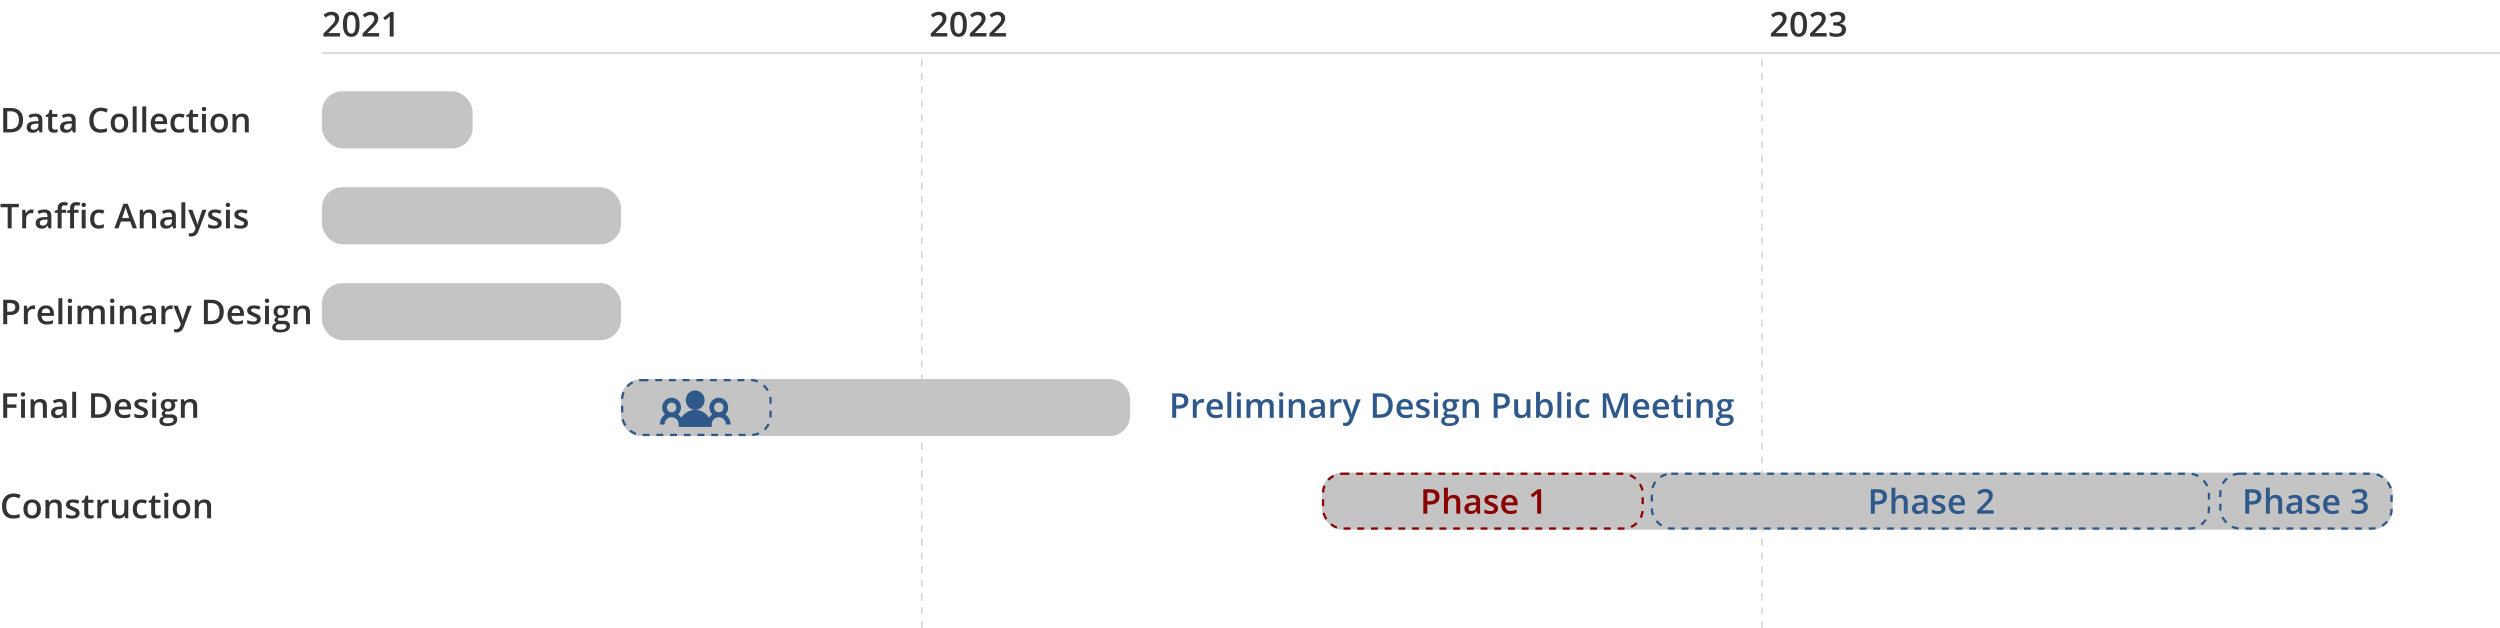 <svg width="1095" height="275" viewBox="0 0 1095 275" fill="none" xmlns="http://www.w3.org/2000/svg">
<line x1="403.75" y1="275" x2="403.75" y2="23" stroke="#C4C4C4" stroke-width="0.5" stroke-dasharray="3 3"/>
<line x1="771.75" y1="275" x2="771.75" y2="23" stroke="#C4C4C4" stroke-width="0.5" stroke-dasharray="3 3"/>
<line x1="1095" y1="23.25" x2="141" y2="23.25" stroke="#C4C4C4" stroke-width="0.5"/>
<path d="M10.122 52.544C10.122 54.311 9.631 55.664 8.65 56.601C7.668 57.534 6.255 58 4.409 58H1.414V47.292H4.724C6.428 47.292 7.754 47.751 8.701 48.669C9.648 49.587 10.122 50.878 10.122 52.544ZM8.276 52.602C8.276 50.039 7.078 48.757 4.68 48.757H3.164V56.528H4.409C6.987 56.528 8.276 55.219 8.276 52.602ZM17.314 58L16.97 56.872H16.912C16.521 57.365 16.128 57.702 15.732 57.883C15.337 58.059 14.829 58.147 14.209 58.147C13.413 58.147 12.79 57.932 12.341 57.502C11.897 57.072 11.675 56.464 11.675 55.678C11.675 54.843 11.985 54.213 12.605 53.789C13.225 53.364 14.17 53.132 15.44 53.093L16.838 53.049V52.617C16.838 52.099 16.716 51.713 16.472 51.459C16.233 51.201 15.859 51.071 15.352 51.071C14.937 51.071 14.539 51.132 14.158 51.254C13.777 51.377 13.411 51.52 13.059 51.687L12.502 50.456C12.942 50.227 13.423 50.053 13.945 49.936C14.468 49.814 14.961 49.753 15.425 49.753C16.455 49.753 17.231 49.977 17.754 50.427C18.281 50.876 18.545 51.581 18.545 52.544V58H17.314ZM14.751 56.828C15.376 56.828 15.877 56.655 16.252 56.308C16.633 55.956 16.824 55.466 16.824 54.836V54.133L15.784 54.177C14.973 54.206 14.382 54.343 14.011 54.587C13.645 54.826 13.462 55.195 13.462 55.693C13.462 56.054 13.569 56.335 13.784 56.535C13.999 56.73 14.321 56.828 14.751 56.828ZM23.965 56.755C24.385 56.755 24.805 56.689 25.225 56.557V57.853C25.034 57.937 24.788 58.005 24.485 58.059C24.187 58.117 23.877 58.147 23.555 58.147C21.924 58.147 21.108 57.287 21.108 55.568V51.203H20.002V50.441L21.189 49.812L21.775 48.098H22.837V49.899H25.144V51.203H22.837V55.539C22.837 55.954 22.939 56.262 23.145 56.462C23.355 56.657 23.628 56.755 23.965 56.755ZM31.919 58L31.575 56.872H31.516C31.125 57.365 30.732 57.702 30.337 57.883C29.941 58.059 29.434 58.147 28.814 58.147C28.018 58.147 27.395 57.932 26.946 57.502C26.502 57.072 26.279 56.464 26.279 55.678C26.279 54.843 26.589 54.213 27.209 53.789C27.83 53.364 28.774 53.132 30.044 53.093L31.443 53.049V52.617C31.443 52.099 31.321 51.713 31.077 51.459C30.837 51.201 30.464 51.071 29.956 51.071C29.541 51.071 29.143 51.132 28.762 51.254C28.381 51.377 28.015 51.52 27.664 51.687L27.107 50.456C27.546 50.227 28.027 50.053 28.55 49.936C29.072 49.814 29.565 49.753 30.029 49.753C31.06 49.753 31.836 49.977 32.358 50.427C32.886 50.876 33.149 51.581 33.149 52.544V58H31.919ZM29.355 56.828C29.98 56.828 30.481 56.655 30.857 56.308C31.238 55.956 31.428 55.466 31.428 54.836V54.133L30.388 54.177C29.578 54.206 28.987 54.343 28.616 54.587C28.25 54.826 28.066 55.195 28.066 55.693C28.066 56.054 28.174 56.335 28.389 56.535C28.604 56.73 28.926 56.828 29.355 56.828ZM44.187 48.64C43.181 48.64 42.39 48.996 41.814 49.709C41.238 50.422 40.95 51.406 40.95 52.661C40.95 53.974 41.226 54.968 41.777 55.642C42.334 56.315 43.137 56.652 44.187 56.652C44.641 56.652 45.081 56.608 45.505 56.52C45.93 56.428 46.372 56.31 46.831 56.169V57.67C45.991 57.988 45.039 58.147 43.975 58.147C42.407 58.147 41.204 57.673 40.364 56.726C39.524 55.773 39.104 54.414 39.104 52.646C39.104 51.533 39.307 50.559 39.712 49.724C40.122 48.889 40.713 48.249 41.484 47.805C42.256 47.36 43.162 47.138 44.202 47.138C45.295 47.138 46.306 47.368 47.234 47.827L46.604 49.284C46.243 49.113 45.859 48.964 45.454 48.837C45.054 48.706 44.631 48.64 44.187 48.64ZM56.14 53.935C56.14 55.258 55.801 56.291 55.122 57.033C54.443 57.775 53.498 58.147 52.288 58.147C51.531 58.147 50.862 57.976 50.281 57.634C49.7 57.292 49.253 56.801 48.94 56.162C48.628 55.522 48.472 54.78 48.472 53.935C48.472 52.622 48.809 51.596 49.482 50.859C50.156 50.122 51.106 49.753 52.331 49.753C53.503 49.753 54.431 50.131 55.115 50.888C55.798 51.64 56.14 52.656 56.14 53.935ZM50.244 53.935C50.244 55.805 50.935 56.74 52.317 56.74C53.684 56.74 54.368 55.805 54.368 53.935C54.368 52.084 53.679 51.159 52.302 51.159C51.58 51.159 51.055 51.398 50.727 51.877C50.405 52.355 50.244 53.041 50.244 53.935ZM59.846 58H58.125V46.603H59.846V58ZM64.036 58H62.315V46.603H64.036V58ZM70.041 58.147C68.782 58.147 67.795 57.78 67.082 57.048C66.374 56.31 66.02 55.297 66.02 54.008C66.02 52.685 66.35 51.645 67.009 50.888C67.668 50.131 68.574 49.753 69.727 49.753C70.796 49.753 71.641 50.078 72.261 50.727C72.881 51.377 73.191 52.27 73.191 53.408V54.338H67.793C67.817 55.124 68.03 55.73 68.43 56.154C68.831 56.574 69.394 56.784 70.122 56.784C70.601 56.784 71.045 56.74 71.455 56.652C71.87 56.56 72.314 56.408 72.788 56.198V57.597C72.368 57.797 71.943 57.939 71.514 58.022C71.084 58.105 70.593 58.147 70.041 58.147ZM69.727 51.057C69.18 51.057 68.74 51.23 68.408 51.577C68.081 51.923 67.886 52.429 67.822 53.093H71.499C71.489 52.424 71.328 51.919 71.016 51.577C70.703 51.23 70.273 51.057 69.727 51.057ZM78.413 58.147C77.188 58.147 76.255 57.79 75.615 57.077C74.981 56.359 74.663 55.331 74.663 53.994C74.663 52.631 74.995 51.584 75.659 50.852C76.328 50.119 77.293 49.753 78.552 49.753C79.407 49.753 80.176 49.912 80.859 50.229L80.339 51.613C79.612 51.33 79.011 51.188 78.538 51.188C77.136 51.188 76.436 52.119 76.436 53.979C76.436 54.887 76.609 55.571 76.956 56.03C77.307 56.484 77.82 56.711 78.494 56.711C79.26 56.711 79.985 56.52 80.669 56.14V57.641C80.361 57.822 80.032 57.951 79.68 58.029C79.334 58.107 78.911 58.147 78.413 58.147ZM85.591 56.755C86.011 56.755 86.431 56.689 86.851 56.557V57.853C86.66 57.937 86.414 58.005 86.111 58.059C85.813 58.117 85.503 58.147 85.181 58.147C83.55 58.147 82.734 57.287 82.734 55.568V51.203H81.628V50.441L82.815 49.812L83.401 48.098H84.463V49.899H86.77V51.203H84.463V55.539C84.463 55.954 84.565 56.262 84.77 56.462C84.981 56.657 85.254 56.755 85.591 56.755ZM90.198 58H88.477V49.899H90.198V58ZM88.374 47.753C88.374 47.446 88.457 47.209 88.623 47.043C88.794 46.877 89.036 46.794 89.348 46.794C89.651 46.794 89.885 46.877 90.051 47.043C90.222 47.209 90.308 47.446 90.308 47.753C90.308 48.046 90.222 48.278 90.051 48.449C89.885 48.615 89.651 48.698 89.348 48.698C89.036 48.698 88.794 48.615 88.623 48.449C88.457 48.278 88.374 48.046 88.374 47.753ZM99.851 53.935C99.851 55.258 99.512 56.291 98.833 57.033C98.154 57.775 97.21 58.147 95.999 58.147C95.242 58.147 94.573 57.976 93.992 57.634C93.411 57.292 92.964 56.801 92.651 56.162C92.339 55.522 92.183 54.78 92.183 53.935C92.183 52.622 92.519 51.596 93.193 50.859C93.867 50.122 94.817 49.753 96.043 49.753C97.214 49.753 98.142 50.131 98.826 50.888C99.509 51.64 99.851 52.656 99.851 53.935ZM93.955 53.935C93.955 55.805 94.646 56.74 96.028 56.74C97.395 56.74 98.079 55.805 98.079 53.935C98.079 52.084 97.39 51.159 96.013 51.159C95.29 51.159 94.766 51.398 94.439 51.877C94.116 52.355 93.955 53.041 93.955 53.935ZM108.962 58H107.234V53.02C107.234 52.395 107.107 51.928 106.853 51.621C106.604 51.313 106.206 51.159 105.659 51.159C104.932 51.159 104.399 51.374 104.062 51.804C103.726 52.233 103.557 52.954 103.557 53.964V58H101.836V49.899H103.184L103.425 50.961H103.513C103.757 50.576 104.104 50.278 104.553 50.068C105.002 49.858 105.5 49.753 106.047 49.753C107.991 49.753 108.962 50.742 108.962 52.719V58Z" fill="#333333"/>
<path d="M5.112 100H3.362V90.793H0.212V89.292H8.262V90.793H5.112V100ZM13.835 91.753C14.182 91.753 14.468 91.777 14.692 91.826L14.524 93.43C14.28 93.372 14.026 93.342 13.762 93.342C13.074 93.342 12.515 93.567 12.085 94.016C11.66 94.465 11.448 95.049 11.448 95.767V100H9.727V91.899H11.074L11.301 93.328H11.389C11.658 92.844 12.007 92.461 12.437 92.178C12.871 91.894 13.337 91.753 13.835 91.753ZM21.27 100L20.925 98.872H20.867C20.476 99.365 20.083 99.702 19.688 99.883C19.292 100.059 18.784 100.146 18.164 100.146C17.368 100.146 16.746 99.932 16.296 99.502C15.852 99.072 15.63 98.464 15.63 97.678C15.63 96.843 15.94 96.213 16.56 95.789C17.18 95.364 18.125 95.132 19.395 95.093L20.794 95.049V94.617C20.794 94.099 20.671 93.713 20.427 93.46C20.188 93.201 19.814 93.071 19.307 93.071C18.892 93.071 18.494 93.132 18.113 93.254C17.732 93.376 17.366 93.52 17.014 93.686L16.457 92.456C16.897 92.227 17.378 92.053 17.9 91.936C18.423 91.814 18.916 91.753 19.38 91.753C20.41 91.753 21.186 91.978 21.709 92.427C22.236 92.876 22.5 93.582 22.5 94.543V100H21.27ZM18.706 98.828C19.331 98.828 19.831 98.655 20.207 98.308C20.588 97.957 20.779 97.466 20.779 96.836V96.133L19.739 96.177C18.928 96.206 18.337 96.343 17.966 96.587C17.6 96.826 17.417 97.195 17.417 97.693C17.417 98.054 17.524 98.335 17.739 98.535C17.954 98.731 18.276 98.828 18.706 98.828ZM28.967 93.203H26.99V100H25.261V93.203H23.928V92.397L25.261 91.87V91.343C25.261 90.386 25.486 89.678 25.935 89.219C26.384 88.755 27.07 88.523 27.993 88.523C28.599 88.523 29.194 88.623 29.78 88.823L29.326 90.127C28.901 89.99 28.496 89.922 28.11 89.922C27.72 89.922 27.434 90.044 27.253 90.288C27.078 90.527 26.99 90.889 26.99 91.372V91.899H28.967V93.203ZM34.409 93.203H32.432V100H30.703V93.203H29.37V92.397L30.703 91.87V91.343C30.703 90.386 30.928 89.678 31.377 89.219C31.826 88.755 32.512 88.523 33.435 88.523C34.041 88.523 34.636 88.623 35.222 88.823L34.768 90.127C34.343 89.99 33.938 89.922 33.552 89.922C33.162 89.922 32.876 90.044 32.695 90.288C32.52 90.527 32.432 90.889 32.432 91.372V91.899H34.409V93.203ZM37.515 100H35.794V91.899H37.515V100ZM35.691 89.753C35.691 89.446 35.774 89.209 35.94 89.043C36.111 88.877 36.352 88.794 36.665 88.794C36.968 88.794 37.202 88.877 37.368 89.043C37.539 89.209 37.624 89.446 37.624 89.753C37.624 90.046 37.539 90.278 37.368 90.449C37.202 90.615 36.968 90.698 36.665 90.698C36.352 90.698 36.111 90.615 35.94 90.449C35.774 90.278 35.691 90.046 35.691 89.753ZM43.242 100.146C42.017 100.146 41.084 99.79 40.444 99.077C39.81 98.359 39.492 97.332 39.492 95.994C39.492 94.631 39.824 93.584 40.488 92.852C41.157 92.119 42.122 91.753 43.381 91.753C44.236 91.753 45.005 91.912 45.688 92.229L45.169 93.613C44.441 93.33 43.84 93.189 43.367 93.189C41.965 93.189 41.265 94.119 41.265 95.979C41.265 96.887 41.438 97.571 41.785 98.03C42.136 98.484 42.649 98.711 43.323 98.711C44.089 98.711 44.815 98.52 45.498 98.14V99.641C45.19 99.822 44.861 99.951 44.509 100.029C44.163 100.107 43.74 100.146 43.242 100.146ZM58.125 100L57.056 97.026H52.961L51.914 100H50.068L54.075 89.248H55.979L59.985 100H58.125ZM56.594 95.518L55.591 92.603C55.518 92.407 55.415 92.1 55.283 91.68C55.156 91.26 55.068 90.952 55.02 90.757C54.888 91.357 54.695 92.014 54.441 92.727L53.474 95.518H56.594ZM68.342 100H66.614V95.019C66.614 94.394 66.487 93.928 66.233 93.621C65.984 93.313 65.586 93.159 65.039 93.159C64.311 93.159 63.779 93.374 63.442 93.804C63.105 94.233 62.937 94.954 62.937 95.964V100H61.216V91.899H62.563L62.805 92.961H62.893C63.137 92.576 63.484 92.278 63.933 92.068C64.382 91.858 64.88 91.753 65.427 91.753C67.371 91.753 68.342 92.742 68.342 94.719V100ZM75.806 100L75.461 98.872H75.403C75.012 99.365 74.619 99.702 74.224 99.883C73.828 100.059 73.32 100.146 72.7 100.146C71.904 100.146 71.282 99.932 70.832 99.502C70.388 99.072 70.166 98.464 70.166 97.678C70.166 96.843 70.476 96.213 71.096 95.789C71.716 95.364 72.661 95.132 73.931 95.093L75.33 95.049V94.617C75.33 94.099 75.207 93.713 74.963 93.46C74.724 93.201 74.351 93.071 73.843 93.071C73.428 93.071 73.03 93.132 72.649 93.254C72.268 93.376 71.902 93.52 71.55 93.686L70.994 92.456C71.433 92.227 71.914 92.053 72.436 91.936C72.959 91.814 73.452 91.753 73.916 91.753C74.946 91.753 75.723 91.978 76.245 92.427C76.772 92.876 77.036 93.582 77.036 94.543V100H75.806ZM73.242 98.828C73.867 98.828 74.368 98.655 74.744 98.308C75.124 97.957 75.315 97.466 75.315 96.836V96.133L74.275 96.177C73.464 96.206 72.874 96.343 72.502 96.587C72.136 96.826 71.953 97.195 71.953 97.693C71.953 98.054 72.061 98.335 72.275 98.535C72.49 98.731 72.812 98.828 73.242 98.828ZM81.16 100H79.439V88.603H81.16V100ZM82.397 91.899H84.272L85.92 96.492C86.169 97.146 86.335 97.761 86.418 98.337H86.477C86.521 98.069 86.602 97.744 86.719 97.363C86.836 96.978 87.456 95.156 88.579 91.899H90.439L86.975 101.077C86.345 102.761 85.295 103.604 83.826 103.604C83.445 103.604 83.074 103.562 82.712 103.479V102.117C82.971 102.175 83.267 102.205 83.599 102.205C84.429 102.205 85.012 101.724 85.349 100.762L85.649 100L82.397 91.899ZM97.112 97.693C97.112 98.484 96.824 99.092 96.248 99.517C95.671 99.936 94.846 100.146 93.772 100.146C92.693 100.146 91.826 99.983 91.172 99.656V98.169C92.124 98.608 93.01 98.828 93.831 98.828C94.89 98.828 95.42 98.508 95.42 97.869C95.42 97.664 95.361 97.493 95.244 97.356C95.127 97.219 94.934 97.078 94.665 96.931C94.397 96.785 94.023 96.619 93.545 96.433C92.612 96.072 91.98 95.71 91.648 95.349C91.321 94.988 91.157 94.519 91.157 93.943C91.157 93.249 91.436 92.712 91.992 92.332C92.554 91.946 93.315 91.753 94.277 91.753C95.23 91.753 96.13 91.946 96.98 92.332L96.423 93.628C95.549 93.267 94.814 93.086 94.219 93.086C93.311 93.086 92.856 93.345 92.856 93.862C92.856 94.116 92.974 94.331 93.208 94.507C93.447 94.683 93.965 94.924 94.761 95.232C95.43 95.491 95.915 95.728 96.218 95.942C96.521 96.157 96.746 96.406 96.892 96.689C97.039 96.968 97.112 97.302 97.112 97.693ZM100.701 100H98.98V91.899H100.701V100ZM98.877 89.753C98.877 89.446 98.96 89.209 99.126 89.043C99.297 88.877 99.539 88.794 99.851 88.794C100.154 88.794 100.388 88.877 100.554 89.043C100.725 89.209 100.811 89.446 100.811 89.753C100.811 90.046 100.725 90.278 100.554 90.449C100.388 90.615 100.154 90.698 99.851 90.698C99.539 90.698 99.297 90.615 99.126 90.449C98.96 90.278 98.877 90.046 98.877 89.753ZM108.611 97.693C108.611 98.484 108.323 99.092 107.747 99.517C107.17 99.936 106.345 100.146 105.271 100.146C104.192 100.146 103.325 99.983 102.671 99.656V98.169C103.623 98.608 104.509 98.828 105.33 98.828C106.389 98.828 106.919 98.508 106.919 97.869C106.919 97.664 106.86 97.493 106.743 97.356C106.626 97.219 106.433 97.078 106.165 96.931C105.896 96.785 105.522 96.619 105.044 96.433C104.111 96.072 103.479 95.71 103.147 95.349C102.82 94.988 102.656 94.519 102.656 93.943C102.656 93.249 102.935 92.712 103.491 92.332C104.053 91.946 104.814 91.753 105.776 91.753C106.729 91.753 107.629 91.946 108.479 92.332L107.922 93.628C107.048 93.267 106.313 93.086 105.718 93.086C104.81 93.086 104.355 93.345 104.355 93.862C104.355 94.116 104.473 94.331 104.707 94.507C104.946 94.683 105.464 94.924 106.26 95.232C106.929 95.491 107.415 95.728 107.717 95.942C108.02 96.157 108.245 96.406 108.391 96.689C108.538 96.968 108.611 97.302 108.611 97.693Z" fill="#333333"/>
<path d="M8.503 134.529C8.503 135.647 8.137 136.504 7.405 137.1C6.672 137.696 5.63 137.994 4.277 137.994H3.164V142H1.414V131.292H4.497C5.835 131.292 6.836 131.565 7.5 132.112C8.169 132.659 8.503 133.465 8.503 134.529ZM3.164 136.521H4.094C4.993 136.521 5.652 136.365 6.072 136.053C6.492 135.74 6.702 135.252 6.702 134.588C6.702 133.973 6.514 133.514 6.138 133.211C5.762 132.908 5.176 132.757 4.38 132.757H3.164V136.521ZM14.568 133.753C14.915 133.753 15.2 133.777 15.425 133.826L15.256 135.43C15.012 135.372 14.758 135.342 14.495 135.342C13.806 135.342 13.247 135.567 12.817 136.016C12.393 136.465 12.18 137.049 12.18 137.767V142H10.459V133.899H11.807L12.034 135.328H12.122C12.39 134.844 12.739 134.461 13.169 134.178C13.604 133.895 14.07 133.753 14.568 133.753ZM20.471 142.146C19.211 142.146 18.225 141.78 17.512 141.048C16.804 140.311 16.45 139.297 16.45 138.008C16.45 136.685 16.78 135.645 17.439 134.888C18.098 134.131 19.004 133.753 20.156 133.753C21.226 133.753 22.07 134.078 22.69 134.727C23.311 135.376 23.621 136.27 23.621 137.408V138.338H18.223C18.247 139.124 18.459 139.729 18.86 140.154C19.26 140.574 19.824 140.784 20.552 140.784C21.03 140.784 21.475 140.74 21.885 140.652C22.3 140.56 22.744 140.408 23.218 140.198V141.597C22.798 141.797 22.373 141.939 21.943 142.022C21.514 142.105 21.023 142.146 20.471 142.146ZM20.156 135.057C19.609 135.057 19.17 135.23 18.838 135.577C18.511 135.923 18.315 136.429 18.252 137.093H21.929C21.919 136.424 21.758 135.918 21.445 135.577C21.133 135.23 20.703 135.057 20.156 135.057ZM27.297 142H25.576V130.604H27.297V142ZM31.487 142H29.766V133.899H31.487V142ZM29.663 131.753C29.663 131.446 29.746 131.209 29.912 131.043C30.083 130.877 30.325 130.794 30.637 130.794C30.94 130.794 31.174 130.877 31.34 131.043C31.511 131.209 31.597 131.446 31.597 131.753C31.597 132.046 31.511 132.278 31.34 132.449C31.174 132.615 30.94 132.698 30.637 132.698C30.325 132.698 30.083 132.615 29.912 132.449C29.746 132.278 29.663 132.046 29.663 131.753ZM40.781 142H39.053V137.005C39.053 136.385 38.935 135.923 38.701 135.621C38.467 135.313 38.101 135.159 37.602 135.159C36.938 135.159 36.45 135.376 36.138 135.811C35.83 136.241 35.676 136.958 35.676 137.964V142H33.955V133.899H35.303L35.544 134.961H35.632C35.857 134.576 36.182 134.278 36.606 134.068C37.036 133.858 37.507 133.753 38.02 133.753C39.265 133.753 40.09 134.178 40.496 135.027H40.613C40.852 134.627 41.189 134.314 41.623 134.09C42.058 133.865 42.556 133.753 43.118 133.753C44.084 133.753 44.788 133.997 45.227 134.485C45.671 134.974 45.894 135.718 45.894 136.719V142H44.172V137.005C44.172 136.385 44.053 135.923 43.813 135.621C43.579 135.313 43.213 135.159 42.715 135.159C42.046 135.159 41.555 135.369 41.243 135.789C40.935 136.204 40.781 136.844 40.781 137.708V142ZM50.017 142H48.296V133.899H50.017V142ZM48.193 131.753C48.193 131.446 48.276 131.209 48.442 131.043C48.613 130.877 48.855 130.794 49.167 130.794C49.47 130.794 49.705 130.877 49.871 131.043C50.041 131.209 50.127 131.446 50.127 131.753C50.127 132.046 50.041 132.278 49.871 132.449C49.705 132.615 49.47 132.698 49.167 132.698C48.855 132.698 48.613 132.615 48.442 132.449C48.276 132.278 48.193 132.046 48.193 131.753ZM59.612 142H57.883V137.02C57.883 136.395 57.756 135.928 57.502 135.621C57.253 135.313 56.855 135.159 56.309 135.159C55.581 135.159 55.049 135.374 54.712 135.804C54.375 136.233 54.206 136.954 54.206 137.964V142H52.485V133.899H53.833L54.075 134.961H54.163C54.407 134.576 54.753 134.278 55.203 134.068C55.652 133.858 56.15 133.753 56.697 133.753C58.64 133.753 59.612 134.742 59.612 136.719V142ZM67.075 142L66.731 140.872H66.672C66.282 141.365 65.889 141.702 65.493 141.883C65.098 142.059 64.59 142.146 63.97 142.146C63.174 142.146 62.551 141.932 62.102 141.502C61.658 141.072 61.435 140.464 61.435 139.678C61.435 138.843 61.746 138.213 62.366 137.789C62.986 137.364 63.931 137.132 65.2 137.093L66.599 137.049V136.617C66.599 136.099 66.477 135.713 66.233 135.459C65.994 135.201 65.62 135.071 65.112 135.071C64.697 135.071 64.299 135.132 63.919 135.254C63.538 135.376 63.171 135.521 62.82 135.687L62.263 134.456C62.703 134.227 63.184 134.053 63.706 133.936C64.228 133.814 64.722 133.753 65.186 133.753C66.216 133.753 66.992 133.978 67.515 134.427C68.042 134.876 68.306 135.582 68.306 136.543V142H67.075ZM64.512 140.828C65.137 140.828 65.637 140.655 66.013 140.308C66.394 139.957 66.585 139.466 66.585 138.836V138.133L65.544 138.177C64.734 138.206 64.143 138.343 63.772 138.587C63.406 138.826 63.223 139.195 63.223 139.693C63.223 140.054 63.33 140.335 63.545 140.535C63.76 140.73 64.082 140.828 64.512 140.828ZM74.817 133.753C75.164 133.753 75.449 133.777 75.674 133.826L75.505 135.43C75.261 135.372 75.007 135.342 74.744 135.342C74.055 135.342 73.496 135.567 73.066 136.016C72.642 136.465 72.429 137.049 72.429 137.767V142H70.708V133.899H72.056L72.283 135.328H72.371C72.639 134.844 72.988 134.461 73.418 134.178C73.853 133.895 74.319 133.753 74.817 133.753ZM75.952 133.899H77.827L79.475 138.492C79.724 139.146 79.89 139.761 79.973 140.337H80.032C80.076 140.069 80.156 139.744 80.273 139.363C80.391 138.978 81.011 137.156 82.134 133.899H83.994L80.53 143.077C79.9 144.761 78.85 145.604 77.38 145.604C76.999 145.604 76.628 145.562 76.267 145.479V144.117C76.526 144.175 76.821 144.205 77.153 144.205C77.983 144.205 78.567 143.724 78.904 142.762L79.204 142L75.952 133.899ZM98.013 136.543C98.013 138.311 97.522 139.664 96.54 140.601C95.559 141.534 94.145 142 92.3 142H89.304V131.292H92.615C94.319 131.292 95.644 131.751 96.592 132.669C97.539 133.587 98.013 134.878 98.013 136.543ZM96.167 136.602C96.167 134.039 94.968 132.757 92.571 132.757H91.055V140.528H92.3C94.878 140.528 96.167 139.219 96.167 136.602ZM103.674 142.146C102.415 142.146 101.428 141.78 100.715 141.048C100.007 140.311 99.653 139.297 99.653 138.008C99.653 136.685 99.983 135.645 100.642 134.888C101.301 134.131 102.207 133.753 103.359 133.753C104.429 133.753 105.273 134.078 105.894 134.727C106.514 135.376 106.824 136.27 106.824 137.408V138.338H101.426C101.45 139.124 101.663 139.729 102.063 140.154C102.463 140.574 103.027 140.784 103.755 140.784C104.233 140.784 104.678 140.74 105.088 140.652C105.503 140.56 105.947 140.408 106.421 140.198V141.597C106.001 141.797 105.576 141.939 105.146 142.022C104.717 142.105 104.226 142.146 103.674 142.146ZM103.359 135.057C102.812 135.057 102.373 135.23 102.041 135.577C101.714 135.923 101.519 136.429 101.455 137.093H105.132C105.122 136.424 104.961 135.918 104.648 135.577C104.336 135.23 103.906 135.057 103.359 135.057ZM114.221 139.693C114.221 140.484 113.933 141.092 113.357 141.517C112.781 141.937 111.956 142.146 110.881 142.146C109.802 142.146 108.936 141.983 108.281 141.656V140.169C109.233 140.608 110.12 140.828 110.94 140.828C112 140.828 112.529 140.508 112.529 139.869C112.529 139.664 112.471 139.493 112.354 139.356C112.236 139.219 112.043 139.078 111.775 138.931C111.506 138.785 111.133 138.619 110.654 138.433C109.722 138.072 109.089 137.71 108.757 137.349C108.43 136.988 108.267 136.519 108.267 135.943C108.267 135.25 108.545 134.712 109.102 134.332C109.663 133.946 110.425 133.753 111.387 133.753C112.339 133.753 113.24 133.946 114.089 134.332L113.533 135.628C112.659 135.267 111.924 135.086 111.328 135.086C110.42 135.086 109.966 135.345 109.966 135.862C109.966 136.116 110.083 136.331 110.317 136.507C110.557 136.683 111.074 136.924 111.87 137.232C112.539 137.491 113.025 137.728 113.328 137.942C113.63 138.157 113.855 138.406 114.001 138.689C114.148 138.968 114.221 139.302 114.221 139.693ZM117.81 142H116.089V133.899H117.81V142ZM115.986 131.753C115.986 131.446 116.069 131.209 116.235 131.043C116.406 130.877 116.648 130.794 116.96 130.794C117.263 130.794 117.498 130.877 117.664 131.043C117.834 131.209 117.92 131.446 117.92 131.753C117.92 132.046 117.834 132.278 117.664 132.449C117.498 132.615 117.263 132.698 116.96 132.698C116.648 132.698 116.406 132.615 116.235 132.449C116.069 132.278 115.986 132.046 115.986 131.753ZM127.119 133.899V134.844L125.735 135.101C125.862 135.271 125.967 135.481 126.05 135.73C126.133 135.979 126.174 136.243 126.174 136.521C126.174 137.356 125.886 138.013 125.31 138.492C124.734 138.97 123.94 139.209 122.93 139.209C122.671 139.209 122.437 139.19 122.227 139.151C121.855 139.38 121.67 139.649 121.67 139.957C121.67 140.142 121.755 140.281 121.926 140.374C122.102 140.467 122.422 140.513 122.886 140.513H124.299C125.193 140.513 125.872 140.704 126.335 141.084C126.799 141.465 127.031 142.015 127.031 142.732C127.031 143.65 126.653 144.358 125.896 144.856C125.139 145.354 124.045 145.604 122.615 145.604C121.511 145.604 120.669 145.408 120.088 145.018C119.507 144.627 119.216 144.07 119.216 143.348C119.216 142.85 119.373 142.43 119.685 142.088C120.002 141.751 120.444 141.517 121.011 141.385C120.781 141.287 120.591 141.131 120.439 140.916C120.293 140.696 120.22 140.467 120.22 140.228C120.22 139.925 120.305 139.668 120.476 139.458C120.647 139.249 120.901 139.041 121.238 138.836C120.818 138.655 120.476 138.362 120.212 137.957C119.954 137.547 119.824 137.068 119.824 136.521C119.824 135.643 120.1 134.961 120.652 134.478C121.208 133.995 122 133.753 123.025 133.753C123.254 133.753 123.494 133.77 123.743 133.804C123.997 133.833 124.187 133.865 124.314 133.899H127.119ZM120.754 143.26C120.754 143.631 120.92 143.917 121.252 144.117C121.589 144.317 122.061 144.417 122.666 144.417C123.604 144.417 124.302 144.283 124.761 144.014C125.22 143.746 125.449 143.389 125.449 142.945C125.449 142.593 125.322 142.342 125.068 142.19C124.819 142.044 124.353 141.971 123.669 141.971H122.366C121.873 141.971 121.479 142.085 121.187 142.315C120.898 142.549 120.754 142.864 120.754 143.26ZM121.494 136.521C121.494 137.029 121.624 137.42 121.882 137.693C122.146 137.967 122.522 138.104 123.01 138.104C124.006 138.104 124.504 137.571 124.504 136.507C124.504 135.979 124.38 135.574 124.131 135.291C123.887 135.003 123.513 134.859 123.01 134.859C122.512 134.859 122.134 135 121.875 135.284C121.621 135.567 121.494 135.979 121.494 136.521ZM135.754 142H134.026V137.02C134.026 136.395 133.899 135.928 133.645 135.621C133.396 135.313 132.998 135.159 132.451 135.159C131.724 135.159 131.191 135.374 130.854 135.804C130.518 136.233 130.349 136.954 130.349 137.964V142H128.628V133.899H129.976L130.217 134.961H130.305C130.549 134.576 130.896 134.278 131.345 134.068C131.794 133.858 132.292 133.753 132.839 133.753C134.783 133.753 135.754 134.742 135.754 136.719V142Z" fill="#333333"/>
<path d="M3.149 183H1.414V172.292H7.456V173.771H3.149V177.119H7.185V178.605H3.149V183ZM10.935 183H9.214V174.899H10.935V183ZM9.111 172.753C9.111 172.446 9.194 172.209 9.36 172.043C9.531 171.877 9.773 171.794 10.085 171.794C10.388 171.794 10.623 171.877 10.789 172.043C10.96 172.209 11.045 172.446 11.045 172.753C11.045 173.046 10.96 173.278 10.789 173.449C10.623 173.615 10.388 173.698 10.085 173.698C9.773 173.698 9.531 173.615 9.36 173.449C9.194 173.278 9.111 173.046 9.111 172.753ZM20.53 183H18.801V178.02C18.801 177.395 18.674 176.928 18.42 176.621C18.171 176.313 17.773 176.159 17.227 176.159C16.499 176.159 15.967 176.374 15.63 176.804C15.293 177.233 15.124 177.954 15.124 178.964V183H13.403V174.899H14.751L14.993 175.961H15.081C15.325 175.576 15.671 175.278 16.121 175.068C16.57 174.858 17.068 174.753 17.615 174.753C19.558 174.753 20.53 175.742 20.53 177.719V183ZM27.993 183L27.649 181.872H27.59C27.2 182.365 26.807 182.702 26.411 182.883C26.016 183.059 25.508 183.146 24.888 183.146C24.092 183.146 23.469 182.932 23.02 182.502C22.576 182.072 22.354 181.464 22.354 180.678C22.354 179.843 22.664 179.213 23.284 178.789C23.904 178.364 24.849 178.132 26.118 178.093L27.517 178.049V177.617C27.517 177.099 27.395 176.713 27.151 176.459C26.912 176.201 26.538 176.071 26.03 176.071C25.615 176.071 25.217 176.132 24.836 176.254C24.456 176.376 24.089 176.521 23.738 176.687L23.181 175.456C23.621 175.227 24.102 175.053 24.624 174.936C25.146 174.814 25.64 174.753 26.104 174.753C27.134 174.753 27.91 174.978 28.433 175.427C28.96 175.876 29.224 176.582 29.224 177.543V183H27.993ZM25.43 181.828C26.055 181.828 26.555 181.655 26.931 181.308C27.312 180.957 27.502 180.466 27.502 179.836V179.133L26.462 179.177C25.652 179.206 25.061 179.343 24.69 179.587C24.324 179.826 24.141 180.195 24.141 180.693C24.141 181.054 24.248 181.335 24.463 181.535C24.678 181.73 25 181.828 25.43 181.828ZM33.347 183H31.626V171.604H33.347V183ZM48.603 177.543C48.603 179.311 48.113 180.664 47.131 181.601C46.15 182.534 44.736 183 42.891 183H39.895V172.292H43.206C44.91 172.292 46.235 172.751 47.183 173.669C48.13 174.587 48.603 175.878 48.603 177.543ZM46.758 177.602C46.758 175.039 45.559 173.757 43.162 173.757H41.645V181.528H42.891C45.469 181.528 46.758 180.219 46.758 177.602ZM54.265 183.146C53.005 183.146 52.019 182.78 51.306 182.048C50.598 181.311 50.244 180.297 50.244 179.008C50.244 177.685 50.574 176.645 51.233 175.888C51.892 175.131 52.798 174.753 53.95 174.753C55.02 174.753 55.864 175.078 56.484 175.727C57.105 176.376 57.415 177.27 57.415 178.408V179.338H52.017C52.041 180.124 52.253 180.729 52.654 181.154C53.054 181.574 53.618 181.784 54.346 181.784C54.824 181.784 55.269 181.74 55.679 181.652C56.094 181.56 56.538 181.408 57.012 181.198V182.597C56.592 182.797 56.167 182.939 55.737 183.022C55.308 183.105 54.817 183.146 54.265 183.146ZM53.95 176.057C53.403 176.057 52.964 176.23 52.632 176.577C52.305 176.923 52.109 177.429 52.046 178.093H55.723C55.713 177.424 55.552 176.918 55.239 176.577C54.927 176.23 54.497 176.057 53.95 176.057ZM64.812 180.693C64.812 181.484 64.524 182.092 63.948 182.517C63.372 182.937 62.546 183.146 61.472 183.146C60.393 183.146 59.526 182.983 58.872 182.656V181.169C59.824 181.608 60.71 181.828 61.531 181.828C62.59 181.828 63.12 181.508 63.12 180.869C63.12 180.664 63.062 180.493 62.944 180.356C62.827 180.219 62.634 180.078 62.366 179.931C62.097 179.785 61.724 179.619 61.245 179.433C60.312 179.072 59.68 178.71 59.348 178.349C59.021 177.988 58.857 177.519 58.857 176.943C58.857 176.25 59.136 175.712 59.692 175.332C60.254 174.946 61.016 174.753 61.977 174.753C62.93 174.753 63.831 174.946 64.68 175.332L64.124 176.628C63.249 176.267 62.515 176.086 61.919 176.086C61.011 176.086 60.557 176.345 60.557 176.862C60.557 177.116 60.674 177.331 60.908 177.507C61.148 177.683 61.665 177.924 62.461 178.232C63.13 178.491 63.616 178.728 63.919 178.942C64.221 179.157 64.446 179.406 64.592 179.689C64.739 179.968 64.812 180.302 64.812 180.693ZM68.401 183H66.68V174.899H68.401V183ZM66.577 172.753C66.577 172.446 66.66 172.209 66.826 172.043C66.997 171.877 67.239 171.794 67.551 171.794C67.854 171.794 68.088 171.877 68.254 172.043C68.425 172.209 68.511 172.446 68.511 172.753C68.511 173.046 68.425 173.278 68.254 173.449C68.088 173.615 67.854 173.698 67.551 173.698C67.239 173.698 66.997 173.615 66.826 173.449C66.66 173.278 66.577 173.046 66.577 172.753ZM77.71 174.899V175.844L76.326 176.101C76.453 176.271 76.558 176.481 76.641 176.73C76.724 176.979 76.765 177.243 76.765 177.521C76.765 178.356 76.477 179.013 75.901 179.492C75.325 179.97 74.531 180.209 73.52 180.209C73.262 180.209 73.027 180.19 72.817 180.151C72.446 180.38 72.261 180.649 72.261 180.957C72.261 181.142 72.346 181.281 72.517 181.374C72.693 181.467 73.013 181.513 73.477 181.513H74.89C75.784 181.513 76.462 181.704 76.926 182.084C77.39 182.465 77.622 183.015 77.622 183.732C77.622 184.65 77.244 185.358 76.487 185.856C75.73 186.354 74.636 186.604 73.206 186.604C72.102 186.604 71.26 186.408 70.679 186.018C70.098 185.627 69.807 185.07 69.807 184.348C69.807 183.85 69.963 183.43 70.276 183.088C70.593 182.751 71.035 182.517 71.602 182.385C71.372 182.287 71.182 182.131 71.03 181.916C70.884 181.696 70.811 181.467 70.811 181.228C70.811 180.925 70.896 180.668 71.067 180.458C71.238 180.249 71.492 180.041 71.829 179.836C71.409 179.655 71.067 179.362 70.803 178.957C70.544 178.547 70.415 178.068 70.415 177.521C70.415 176.643 70.691 175.961 71.243 175.478C71.799 174.995 72.59 174.753 73.616 174.753C73.845 174.753 74.085 174.77 74.334 174.804C74.587 174.833 74.778 174.865 74.905 174.899H77.71ZM71.345 184.26C71.345 184.631 71.511 184.917 71.843 185.117C72.18 185.317 72.651 185.417 73.257 185.417C74.194 185.417 74.893 185.283 75.352 185.014C75.811 184.746 76.04 184.389 76.04 183.945C76.04 183.593 75.913 183.342 75.659 183.19C75.41 183.044 74.944 182.971 74.26 182.971H72.957C72.463 182.971 72.07 183.085 71.777 183.315C71.489 183.549 71.345 183.864 71.345 184.26ZM72.085 177.521C72.085 178.029 72.214 178.42 72.473 178.693C72.737 178.967 73.113 179.104 73.601 179.104C74.597 179.104 75.095 178.571 75.095 177.507C75.095 176.979 74.971 176.574 74.722 176.291C74.478 176.003 74.104 175.859 73.601 175.859C73.103 175.859 72.725 176 72.466 176.284C72.212 176.567 72.085 176.979 72.085 177.521ZM86.345 183H84.617V178.02C84.617 177.395 84.49 176.928 84.236 176.621C83.987 176.313 83.589 176.159 83.042 176.159C82.314 176.159 81.782 176.374 81.445 176.804C81.108 177.233 80.94 177.954 80.94 178.964V183H79.219V174.899H80.566L80.808 175.961H80.896C81.14 175.576 81.487 175.278 81.936 175.068C82.385 174.858 82.883 174.753 83.43 174.753C85.374 174.753 86.345 175.742 86.345 177.719V183Z" fill="#333333"/>
<path d="M5.969 217.64C4.963 217.64 4.172 217.996 3.596 218.709C3.02 219.422 2.732 220.406 2.732 221.661C2.732 222.974 3.008 223.968 3.56 224.642C4.116 225.315 4.919 225.652 5.969 225.652C6.423 225.652 6.863 225.608 7.288 225.521C7.712 225.428 8.154 225.311 8.613 225.169V226.67C7.773 226.988 6.821 227.146 5.757 227.146C4.189 227.146 2.986 226.673 2.146 225.726C1.306 224.773 0.886 223.414 0.886 221.646C0.886 220.533 1.089 219.559 1.494 218.724C1.904 217.889 2.495 217.249 3.267 216.805C4.038 216.36 4.944 216.138 5.984 216.138C7.078 216.138 8.088 216.368 9.016 216.827L8.386 218.284C8.025 218.113 7.642 217.964 7.236 217.837C6.836 217.706 6.414 217.64 5.969 217.64ZM17.922 222.935C17.922 224.258 17.583 225.291 16.904 226.033C16.226 226.775 15.281 227.146 14.07 227.146C13.313 227.146 12.644 226.976 12.063 226.634C11.482 226.292 11.035 225.801 10.723 225.162C10.41 224.522 10.254 223.78 10.254 222.935C10.254 221.622 10.591 220.596 11.265 219.859C11.938 219.122 12.888 218.753 14.114 218.753C15.286 218.753 16.213 219.131 16.897 219.888C17.581 220.64 17.922 221.656 17.922 222.935ZM12.026 222.935C12.026 224.805 12.717 225.74 14.099 225.74C15.466 225.74 16.15 224.805 16.15 222.935C16.15 221.084 15.461 220.159 14.085 220.159C13.362 220.159 12.837 220.398 12.51 220.877C12.188 221.355 12.026 222.042 12.026 222.935ZM27.034 227H25.305V222.02C25.305 221.395 25.178 220.928 24.924 220.621C24.675 220.313 24.277 220.159 23.73 220.159C23.003 220.159 22.471 220.374 22.134 220.804C21.797 221.233 21.628 221.954 21.628 222.964V227H19.907V218.899H21.255L21.497 219.961H21.584C21.829 219.576 22.175 219.278 22.625 219.068C23.074 218.858 23.572 218.753 24.119 218.753C26.062 218.753 27.034 219.742 27.034 221.719V227ZM34.871 224.693C34.871 225.484 34.583 226.092 34.006 226.517C33.43 226.937 32.605 227.146 31.531 227.146C30.452 227.146 29.585 226.983 28.931 226.656V225.169C29.883 225.608 30.769 225.828 31.589 225.828C32.649 225.828 33.179 225.508 33.179 224.869C33.179 224.664 33.12 224.493 33.003 224.356C32.886 224.219 32.693 224.078 32.424 223.931C32.156 223.785 31.782 223.619 31.304 223.433C30.371 223.072 29.739 222.71 29.407 222.349C29.08 221.988 28.916 221.519 28.916 220.943C28.916 220.25 29.194 219.712 29.751 219.332C30.312 218.946 31.074 218.753 32.036 218.753C32.988 218.753 33.889 218.946 34.739 219.332L34.182 220.628C33.308 220.267 32.573 220.086 31.977 220.086C31.069 220.086 30.615 220.345 30.615 220.862C30.615 221.116 30.732 221.331 30.967 221.507C31.206 221.683 31.724 221.924 32.52 222.232C33.188 222.491 33.674 222.728 33.977 222.942C34.28 223.157 34.504 223.406 34.651 223.689C34.797 223.968 34.871 224.302 34.871 224.693ZM39.756 225.755C40.176 225.755 40.596 225.689 41.016 225.557V226.854C40.825 226.937 40.579 227.005 40.276 227.059C39.978 227.117 39.668 227.146 39.346 227.146C37.715 227.146 36.899 226.287 36.899 224.568V220.203H35.794V219.441L36.98 218.812L37.566 217.098H38.628V218.899H40.935V220.203H38.628V224.539C38.628 224.954 38.73 225.262 38.935 225.462C39.145 225.657 39.419 225.755 39.756 225.755ZM46.751 218.753C47.097 218.753 47.383 218.777 47.607 218.826L47.439 220.43C47.195 220.372 46.941 220.342 46.677 220.342C45.989 220.342 45.43 220.567 45 221.016C44.575 221.465 44.363 222.049 44.363 222.767V227H42.642V218.899H43.989L44.216 220.328H44.304C44.573 219.844 44.922 219.461 45.352 219.178C45.786 218.895 46.252 218.753 46.751 218.753ZM54.829 227L54.587 225.938H54.499C54.26 226.314 53.919 226.609 53.474 226.824C53.035 227.039 52.532 227.146 51.965 227.146C50.984 227.146 50.252 226.902 49.768 226.414C49.285 225.926 49.043 225.186 49.043 224.195V218.899H50.779V223.895C50.779 224.515 50.906 224.981 51.16 225.293C51.414 225.601 51.812 225.755 52.353 225.755C53.076 225.755 53.606 225.54 53.943 225.11C54.285 224.676 54.456 223.951 54.456 222.935V218.899H56.184V227H54.829ZM61.904 227.146C60.679 227.146 59.746 226.79 59.106 226.077C58.472 225.359 58.154 224.332 58.154 222.994C58.154 221.631 58.486 220.584 59.15 219.852C59.819 219.119 60.784 218.753 62.044 218.753C62.898 218.753 63.667 218.912 64.351 219.229L63.831 220.613C63.103 220.33 62.502 220.188 62.029 220.188C60.627 220.188 59.927 221.119 59.927 222.979C59.927 223.887 60.1 224.571 60.447 225.03C60.798 225.484 61.311 225.711 61.985 225.711C62.752 225.711 63.477 225.521 64.16 225.14V226.641C63.852 226.822 63.523 226.951 63.171 227.029C62.825 227.107 62.402 227.146 61.904 227.146ZM69.082 225.755C69.502 225.755 69.922 225.689 70.342 225.557V226.854C70.151 226.937 69.905 227.005 69.602 227.059C69.304 227.117 68.994 227.146 68.672 227.146C67.041 227.146 66.226 226.287 66.226 224.568V220.203H65.12V219.441L66.306 218.812L66.892 217.098H67.954V218.899H70.261V220.203H67.954V224.539C67.954 224.954 68.057 225.262 68.262 225.462C68.472 225.657 68.745 225.755 69.082 225.755ZM73.689 227H71.968V218.899H73.689V227ZM71.865 216.753C71.865 216.446 71.948 216.209 72.114 216.043C72.285 215.877 72.527 215.794 72.839 215.794C73.142 215.794 73.376 215.877 73.543 216.043C73.713 216.209 73.799 216.446 73.799 216.753C73.799 217.046 73.713 217.278 73.543 217.449C73.376 217.615 73.142 217.698 72.839 217.698C72.527 217.698 72.285 217.615 72.114 217.449C71.948 217.278 71.865 217.046 71.865 216.753ZM83.342 222.935C83.342 224.258 83.003 225.291 82.324 226.033C81.645 226.775 80.701 227.146 79.49 227.146C78.733 227.146 78.064 226.976 77.483 226.634C76.902 226.292 76.455 225.801 76.143 225.162C75.83 224.522 75.674 223.78 75.674 222.935C75.674 221.622 76.011 220.596 76.685 219.859C77.358 219.122 78.308 218.753 79.534 218.753C80.706 218.753 81.633 219.131 82.317 219.888C83.001 220.64 83.342 221.656 83.342 222.935ZM77.446 222.935C77.446 224.805 78.137 225.74 79.519 225.74C80.886 225.74 81.57 224.805 81.57 222.935C81.57 221.084 80.881 220.159 79.504 220.159C78.782 220.159 78.257 220.398 77.93 220.877C77.607 221.355 77.446 222.042 77.446 222.935ZM92.454 227H90.725V222.02C90.725 221.395 90.598 220.928 90.344 220.621C90.095 220.313 89.697 220.159 89.15 220.159C88.423 220.159 87.891 220.374 87.554 220.804C87.217 221.233 87.048 221.954 87.048 222.964V227H85.327V218.899H86.675L86.916 219.961H87.004C87.249 219.576 87.595 219.278 88.044 219.068C88.494 218.858 88.992 218.753 89.539 218.753C91.482 218.753 92.454 219.742 92.454 221.719V227Z" fill="#333333"/>
<path d="M520.503 175.529C520.503 176.647 520.137 177.504 519.405 178.1C518.672 178.696 517.63 178.994 516.277 178.994H515.164V183H513.414V172.292H516.497C517.835 172.292 518.836 172.565 519.5 173.112C520.169 173.659 520.503 174.465 520.503 175.529ZM515.164 177.521H516.094C516.993 177.521 517.652 177.365 518.072 177.053C518.492 176.74 518.702 176.252 518.702 175.588C518.702 174.973 518.514 174.514 518.138 174.211C517.762 173.908 517.176 173.757 516.38 173.757H515.164V177.521ZM526.568 174.753C526.915 174.753 527.2 174.777 527.425 174.826L527.256 176.43C527.012 176.372 526.758 176.342 526.495 176.342C525.806 176.342 525.247 176.567 524.817 177.016C524.393 177.465 524.18 178.049 524.18 178.767V183H522.459V174.899H523.807L524.034 176.328H524.122C524.39 175.844 524.739 175.461 525.169 175.178C525.604 174.895 526.07 174.753 526.568 174.753ZM532.471 183.146C531.211 183.146 530.225 182.78 529.512 182.048C528.804 181.311 528.45 180.297 528.45 179.008C528.45 177.685 528.78 176.645 529.439 175.888C530.098 175.131 531.004 174.753 532.156 174.753C533.226 174.753 534.07 175.078 534.69 175.727C535.311 176.376 535.621 177.27 535.621 178.408V179.338H530.223C530.247 180.124 530.459 180.729 530.86 181.154C531.26 181.574 531.824 181.784 532.552 181.784C533.03 181.784 533.475 181.74 533.885 181.652C534.3 181.56 534.744 181.408 535.218 181.198V182.597C534.798 182.797 534.373 182.939 533.943 183.022C533.514 183.105 533.023 183.146 532.471 183.146ZM532.156 176.057C531.609 176.057 531.17 176.23 530.838 176.577C530.511 176.923 530.315 177.429 530.252 178.093H533.929C533.919 177.424 533.758 176.918 533.445 176.577C533.133 176.23 532.703 176.057 532.156 176.057ZM539.297 183H537.576V171.604H539.297V183ZM543.487 183H541.766V174.899H543.487V183ZM541.663 172.753C541.663 172.446 541.746 172.209 541.912 172.043C542.083 171.877 542.325 171.794 542.637 171.794C542.94 171.794 543.174 171.877 543.34 172.043C543.511 172.209 543.597 172.446 543.597 172.753C543.597 173.046 543.511 173.278 543.34 173.449C543.174 173.615 542.94 173.698 542.637 173.698C542.325 173.698 542.083 173.615 541.912 173.449C541.746 173.278 541.663 173.046 541.663 172.753ZM552.781 183H551.053V178.005C551.053 177.385 550.936 176.923 550.701 176.621C550.467 176.313 550.101 176.159 549.603 176.159C548.938 176.159 548.45 176.376 548.138 176.811C547.83 177.241 547.676 177.958 547.676 178.964V183H545.955V174.899H547.303L547.544 175.961H547.632C547.857 175.576 548.182 175.278 548.606 175.068C549.036 174.858 549.507 174.753 550.02 174.753C551.265 174.753 552.09 175.178 552.496 176.027H552.613C552.852 175.627 553.189 175.314 553.624 175.09C554.058 174.865 554.556 174.753 555.118 174.753C556.084 174.753 556.788 174.997 557.227 175.485C557.671 175.974 557.894 176.718 557.894 177.719V183H556.172V178.005C556.172 177.385 556.053 176.923 555.813 176.621C555.579 176.313 555.213 176.159 554.715 176.159C554.046 176.159 553.555 176.369 553.243 176.789C552.935 177.204 552.781 177.844 552.781 178.708V183ZM562.017 183H560.296V174.899H562.017V183ZM560.193 172.753C560.193 172.446 560.276 172.209 560.442 172.043C560.613 171.877 560.855 171.794 561.167 171.794C561.47 171.794 561.705 171.877 561.871 172.043C562.042 172.209 562.127 172.446 562.127 172.753C562.127 173.046 562.042 173.278 561.871 173.449C561.705 173.615 561.47 173.698 561.167 173.698C560.855 173.698 560.613 173.615 560.442 173.449C560.276 173.278 560.193 173.046 560.193 172.753ZM571.612 183H569.883V178.02C569.883 177.395 569.756 176.928 569.502 176.621C569.253 176.313 568.855 176.159 568.309 176.159C567.581 176.159 567.049 176.374 566.712 176.804C566.375 177.233 566.207 177.954 566.207 178.964V183H564.485V174.899H565.833L566.075 175.961H566.163C566.407 175.576 566.753 175.278 567.203 175.068C567.652 174.858 568.15 174.753 568.697 174.753C570.64 174.753 571.612 175.742 571.612 177.719V183ZM579.075 183L578.731 181.872H578.672C578.282 182.365 577.889 182.702 577.493 182.883C577.098 183.059 576.59 183.146 575.97 183.146C575.174 183.146 574.551 182.932 574.102 182.502C573.658 182.072 573.436 181.464 573.436 180.678C573.436 179.843 573.746 179.213 574.366 178.789C574.986 178.364 575.931 178.132 577.2 178.093L578.599 178.049V177.617C578.599 177.099 578.477 176.713 578.233 176.459C577.994 176.201 577.62 176.071 577.112 176.071C576.697 176.071 576.299 176.132 575.918 176.254C575.538 176.376 575.171 176.521 574.82 176.687L574.263 175.456C574.703 175.227 575.184 175.053 575.706 174.936C576.229 174.814 576.722 174.753 577.186 174.753C578.216 174.753 578.992 174.978 579.515 175.427C580.042 175.876 580.306 176.582 580.306 177.543V183H579.075ZM576.512 181.828C577.137 181.828 577.637 181.655 578.013 181.308C578.394 180.957 578.584 180.466 578.584 179.836V179.133L577.544 179.177C576.734 179.206 576.143 179.343 575.772 179.587C575.406 179.826 575.223 180.195 575.223 180.693C575.223 181.054 575.33 181.335 575.545 181.535C575.76 181.73 576.082 181.828 576.512 181.828ZM586.817 174.753C587.164 174.753 587.449 174.777 587.674 174.826L587.505 176.43C587.261 176.372 587.007 176.342 586.744 176.342C586.055 176.342 585.496 176.567 585.066 177.016C584.642 177.465 584.429 178.049 584.429 178.767V183H582.708V174.899H584.056L584.283 176.328H584.371C584.639 175.844 584.988 175.461 585.418 175.178C585.853 174.895 586.319 174.753 586.817 174.753ZM587.952 174.899H589.827L591.475 179.492C591.724 180.146 591.89 180.761 591.973 181.337H592.032C592.076 181.069 592.156 180.744 592.273 180.363C592.391 179.978 593.011 178.156 594.134 174.899H595.994L592.53 184.077C591.9 185.761 590.85 186.604 589.38 186.604C589 186.604 588.628 186.562 588.267 186.479V185.117C588.526 185.175 588.821 185.205 589.153 185.205C589.983 185.205 590.567 184.724 590.904 183.762L591.204 183L587.952 174.899ZM610.013 177.543C610.013 179.311 609.522 180.664 608.541 181.601C607.559 182.534 606.146 183 604.3 183H601.304V172.292H604.615C606.319 172.292 607.645 172.751 608.592 173.669C609.539 174.587 610.013 175.878 610.013 177.543ZM608.167 177.602C608.167 175.039 606.968 173.757 604.571 173.757H603.055V181.528H604.3C606.878 181.528 608.167 180.219 608.167 177.602ZM615.674 183.146C614.415 183.146 613.428 182.78 612.715 182.048C612.007 181.311 611.653 180.297 611.653 179.008C611.653 177.685 611.983 176.645 612.642 175.888C613.301 175.131 614.207 174.753 615.359 174.753C616.429 174.753 617.273 175.078 617.894 175.727C618.514 176.376 618.824 177.27 618.824 178.408V179.338H613.426C613.45 180.124 613.663 180.729 614.063 181.154C614.463 181.574 615.027 181.784 615.755 181.784C616.233 181.784 616.678 181.74 617.088 181.652C617.503 181.56 617.947 181.408 618.421 181.198V182.597C618.001 182.797 617.576 182.939 617.146 183.022C616.717 183.105 616.226 183.146 615.674 183.146ZM615.359 176.057C614.812 176.057 614.373 176.23 614.041 176.577C613.714 176.923 613.519 177.429 613.455 178.093H617.132C617.122 177.424 616.961 176.918 616.648 176.577C616.336 176.23 615.906 176.057 615.359 176.057ZM626.221 180.693C626.221 181.484 625.933 182.092 625.357 182.517C624.781 182.937 623.956 183.146 622.881 183.146C621.802 183.146 620.936 182.983 620.281 182.656V181.169C621.233 181.608 622.12 181.828 622.94 181.828C624 181.828 624.529 181.508 624.529 180.869C624.529 180.664 624.471 180.493 624.354 180.356C624.236 180.219 624.043 180.078 623.775 179.931C623.506 179.785 623.133 179.619 622.654 179.433C621.722 179.072 621.089 178.71 620.757 178.349C620.43 177.988 620.267 177.519 620.267 176.943C620.267 176.25 620.545 175.712 621.102 175.332C621.663 174.946 622.425 174.753 623.387 174.753C624.339 174.753 625.24 174.946 626.089 175.332L625.533 176.628C624.659 176.267 623.924 176.086 623.328 176.086C622.42 176.086 621.966 176.345 621.966 176.862C621.966 177.116 622.083 177.331 622.317 177.507C622.557 177.683 623.074 177.924 623.87 178.232C624.539 178.491 625.025 178.728 625.328 178.942C625.63 179.157 625.855 179.406 626.001 179.689C626.148 179.968 626.221 180.302 626.221 180.693ZM629.81 183H628.089V174.899H629.81V183ZM627.986 172.753C627.986 172.446 628.069 172.209 628.235 172.043C628.406 171.877 628.648 171.794 628.96 171.794C629.263 171.794 629.498 171.877 629.664 172.043C629.834 172.209 629.92 172.446 629.92 172.753C629.92 173.046 629.834 173.278 629.664 173.449C629.498 173.615 629.263 173.698 628.96 173.698C628.648 173.698 628.406 173.615 628.235 173.449C628.069 173.278 627.986 173.046 627.986 172.753ZM639.119 174.899V175.844L637.735 176.101C637.862 176.271 637.967 176.481 638.05 176.73C638.133 176.979 638.174 177.243 638.174 177.521C638.174 178.356 637.886 179.013 637.31 179.492C636.734 179.97 635.94 180.209 634.93 180.209C634.671 180.209 634.437 180.19 634.227 180.151C633.855 180.38 633.67 180.649 633.67 180.957C633.67 181.142 633.755 181.281 633.926 181.374C634.102 181.467 634.422 181.513 634.886 181.513H636.299C637.193 181.513 637.872 181.704 638.335 182.084C638.799 182.465 639.031 183.015 639.031 183.732C639.031 184.65 638.653 185.358 637.896 185.856C637.139 186.354 636.045 186.604 634.615 186.604C633.511 186.604 632.669 186.408 632.088 186.018C631.507 185.627 631.216 185.07 631.216 184.348C631.216 183.85 631.373 183.43 631.685 183.088C632.002 182.751 632.444 182.517 633.011 182.385C632.781 182.287 632.591 182.131 632.439 181.916C632.293 181.696 632.22 181.467 632.22 181.228C632.22 180.925 632.305 180.668 632.476 180.458C632.647 180.249 632.901 180.041 633.238 179.836C632.818 179.655 632.476 179.362 632.212 178.957C631.954 178.547 631.824 178.068 631.824 177.521C631.824 176.643 632.1 175.961 632.652 175.478C633.208 174.995 634 174.753 635.025 174.753C635.254 174.753 635.494 174.77 635.743 174.804C635.997 174.833 636.187 174.865 636.314 174.899H639.119ZM632.754 184.26C632.754 184.631 632.92 184.917 633.252 185.117C633.589 185.317 634.061 185.417 634.666 185.417C635.604 185.417 636.302 185.283 636.761 185.014C637.22 184.746 637.449 184.389 637.449 183.945C637.449 183.593 637.322 183.342 637.068 183.19C636.819 183.044 636.353 182.971 635.669 182.971H634.366C633.873 182.971 633.479 183.085 633.187 183.315C632.898 183.549 632.754 183.864 632.754 184.26ZM633.494 177.521C633.494 178.029 633.624 178.42 633.882 178.693C634.146 178.967 634.522 179.104 635.01 179.104C636.006 179.104 636.504 178.571 636.504 177.507C636.504 176.979 636.38 176.574 636.131 176.291C635.887 176.003 635.513 175.859 635.01 175.859C634.512 175.859 634.134 176 633.875 176.284C633.621 176.567 633.494 176.979 633.494 177.521ZM647.754 183H646.026V178.02C646.026 177.395 645.899 176.928 645.645 176.621C645.396 176.313 644.998 176.159 644.451 176.159C643.724 176.159 643.191 176.374 642.854 176.804C642.518 177.233 642.349 177.954 642.349 178.964V183H640.628V174.899H641.976L642.217 175.961H642.305C642.549 175.576 642.896 175.278 643.345 175.068C643.794 174.858 644.292 174.753 644.839 174.753C646.783 174.753 647.754 175.742 647.754 177.719V183ZM661.319 175.529C661.319 176.647 660.953 177.504 660.22 178.1C659.488 178.696 658.445 178.994 657.093 178.994H655.979V183H654.229V172.292H657.312C658.65 172.292 659.651 172.565 660.315 173.112C660.984 173.659 661.319 174.465 661.319 175.529ZM655.979 177.521H656.91C657.808 177.521 658.467 177.365 658.887 177.053C659.307 176.74 659.517 176.252 659.517 175.588C659.517 174.973 659.329 174.514 658.953 174.211C658.577 173.908 657.991 173.757 657.195 173.757H655.979V177.521ZM668.987 183L668.746 181.938H668.658C668.418 182.314 668.077 182.609 667.632 182.824C667.193 183.039 666.69 183.146 666.124 183.146C665.142 183.146 664.41 182.902 663.926 182.414C663.443 181.926 663.201 181.186 663.201 180.195V174.899H664.937V179.895C664.937 180.515 665.064 180.981 665.318 181.293C665.572 181.601 665.97 181.755 666.512 181.755C667.234 181.755 667.764 181.54 668.101 181.11C668.443 180.676 668.614 179.951 668.614 178.935V174.899H670.342V183H668.987ZM676.934 174.753C677.945 174.753 678.731 175.119 679.292 175.852C679.859 176.584 680.142 177.612 680.142 178.935C680.142 180.263 679.856 181.298 679.285 182.041C678.714 182.778 677.92 183.146 676.905 183.146C675.879 183.146 675.083 182.778 674.517 182.041H674.4L674.085 183H672.796V171.604H674.517V174.313C674.517 174.514 674.507 174.812 674.488 175.207C674.468 175.603 674.454 175.854 674.444 175.961H674.517C675.064 175.156 675.87 174.753 676.934 174.753ZM676.487 176.159C675.794 176.159 675.293 176.364 674.986 176.774C674.683 177.18 674.527 177.861 674.517 178.818V178.935C674.517 179.921 674.673 180.637 674.986 181.081C675.298 181.521 675.809 181.74 676.517 181.74C677.127 181.74 677.588 181.499 677.901 181.015C678.218 180.532 678.377 179.833 678.377 178.92C678.377 177.08 677.747 176.159 676.487 176.159ZM683.863 183H682.142V171.604H683.863V183ZM688.052 183H686.331V174.899H688.052V183ZM686.229 172.753C686.229 172.446 686.312 172.209 686.478 172.043C686.648 171.877 686.89 171.794 687.203 171.794C687.505 171.794 687.74 171.877 687.906 172.043C688.077 172.209 688.162 172.446 688.162 172.753C688.162 173.046 688.077 173.278 687.906 173.449C687.74 173.615 687.505 173.698 687.203 173.698C686.89 173.698 686.648 173.615 686.478 173.449C686.312 173.278 686.229 173.046 686.229 172.753ZM693.787 183.146C692.562 183.146 691.629 182.79 690.989 182.077C690.354 181.359 690.037 180.332 690.037 178.994C690.037 177.631 690.369 176.584 691.033 175.852C691.702 175.119 692.667 174.753 693.926 174.753C694.781 174.753 695.55 174.912 696.233 175.229L695.713 176.613C694.986 176.33 694.385 176.188 693.912 176.188C692.51 176.188 691.81 177.119 691.81 178.979C691.81 179.887 691.983 180.571 692.33 181.03C692.681 181.484 693.194 181.711 693.868 181.711C694.634 181.711 695.359 181.521 696.043 181.14V182.641C695.735 182.822 695.406 182.951 695.054 183.029C694.708 183.107 694.285 183.146 693.787 183.146ZM706.656 183L703.55 174.057H703.492C703.575 175.385 703.616 176.63 703.616 177.792V183H702.027V172.292H704.495L707.469 180.81H707.513L710.574 172.292H713.05V183H711.365V177.705C711.365 177.172 711.377 176.479 711.402 175.625C711.431 174.77 711.456 174.252 711.475 174.072H711.417L708.201 183H706.656ZM719.224 183.146C717.964 183.146 716.978 182.78 716.265 182.048C715.557 181.311 715.203 180.297 715.203 179.008C715.203 177.685 715.533 176.645 716.192 175.888C716.851 175.131 717.757 174.753 718.909 174.753C719.979 174.753 720.823 175.078 721.443 175.727C722.063 176.376 722.374 177.27 722.374 178.408V179.338H716.976C717 180.124 717.212 180.729 717.613 181.154C718.013 181.574 718.577 181.784 719.305 181.784C719.783 181.784 720.228 181.74 720.638 181.652C721.053 181.56 721.497 181.408 721.971 181.198V182.597C721.551 182.797 721.126 182.939 720.696 183.022C720.267 183.105 719.776 183.146 719.224 183.146ZM718.909 176.057C718.362 176.057 717.923 176.23 717.591 176.577C717.264 176.923 717.068 177.429 717.005 178.093H720.682C720.672 177.424 720.511 176.918 720.198 176.577C719.886 176.23 719.456 176.057 718.909 176.057ZM727.867 183.146C726.607 183.146 725.621 182.78 724.908 182.048C724.2 181.311 723.846 180.297 723.846 179.008C723.846 177.685 724.175 176.645 724.834 175.888C725.494 175.131 726.399 174.753 727.552 174.753C728.621 174.753 729.466 175.078 730.086 175.727C730.706 176.376 731.016 177.27 731.016 178.408V179.338H725.618C725.643 180.124 725.855 180.729 726.255 181.154C726.656 181.574 727.22 181.784 727.947 181.784C728.426 181.784 728.87 181.74 729.28 181.652C729.695 181.56 730.14 181.408 730.613 181.198V182.597C730.193 182.797 729.769 182.939 729.339 183.022C728.909 183.105 728.418 183.146 727.867 183.146ZM727.552 176.057C727.005 176.057 726.565 176.23 726.233 176.577C725.906 176.923 725.711 177.429 725.647 178.093H729.324C729.314 177.424 729.153 176.918 728.841 176.577C728.528 176.23 728.099 176.057 727.552 176.057ZM735.989 181.755C736.409 181.755 736.829 181.689 737.249 181.557V182.854C737.059 182.937 736.812 183.005 736.509 183.059C736.211 183.117 735.901 183.146 735.579 183.146C733.948 183.146 733.133 182.287 733.133 180.568V176.203H732.027V175.441L733.213 174.812L733.799 173.098H734.861V174.899H737.168V176.203H734.861V180.539C734.861 180.954 734.964 181.262 735.169 181.462C735.379 181.657 735.652 181.755 735.989 181.755ZM740.596 183H738.875V174.899H740.596V183ZM738.772 172.753C738.772 172.446 738.855 172.209 739.021 172.043C739.192 171.877 739.434 171.794 739.747 171.794C740.049 171.794 740.284 171.877 740.45 172.043C740.621 172.209 740.706 172.446 740.706 172.753C740.706 173.046 740.621 173.278 740.45 173.449C740.284 173.615 740.049 173.698 739.747 173.698C739.434 173.698 739.192 173.615 739.021 173.449C738.855 173.278 738.772 173.046 738.772 172.753ZM750.191 183H748.462V178.02C748.462 177.395 748.335 176.928 748.082 176.621C747.833 176.313 747.435 176.159 746.888 176.159C746.16 176.159 745.628 176.374 745.291 176.804C744.954 177.233 744.786 177.954 744.786 178.964V183H743.064V174.899H744.412L744.654 175.961H744.742C744.986 175.576 745.333 175.278 745.782 175.068C746.231 174.858 746.729 174.753 747.276 174.753C749.219 174.753 750.191 175.742 750.191 177.719V183ZM759.427 174.899V175.844L758.042 176.101C758.169 176.271 758.274 176.481 758.357 176.73C758.44 176.979 758.482 177.243 758.482 177.521C758.482 178.356 758.194 179.013 757.618 179.492C757.042 179.97 756.248 180.209 755.237 180.209C754.979 180.209 754.744 180.19 754.534 180.151C754.163 180.38 753.978 180.649 753.978 180.957C753.978 181.142 754.063 181.281 754.234 181.374C754.41 181.467 754.729 181.513 755.193 181.513H756.607C757.5 181.513 758.179 181.704 758.643 182.084C759.107 182.465 759.339 183.015 759.339 183.732C759.339 184.65 758.96 185.358 758.204 185.856C757.447 186.354 756.353 186.604 754.922 186.604C753.819 186.604 752.977 186.408 752.396 186.018C751.814 185.627 751.524 185.07 751.524 184.348C751.524 183.85 751.68 183.43 751.993 183.088C752.31 182.751 752.752 182.517 753.318 182.385C753.089 182.287 752.898 182.131 752.747 181.916C752.601 181.696 752.527 181.467 752.527 181.228C752.527 180.925 752.613 180.668 752.784 180.458C752.955 180.249 753.208 180.041 753.545 179.836C753.125 179.655 752.784 179.362 752.52 178.957C752.261 178.547 752.132 178.068 752.132 177.521C752.132 176.643 752.408 175.961 752.959 175.478C753.516 174.995 754.307 174.753 755.333 174.753C755.562 174.753 755.801 174.77 756.05 174.804C756.304 174.833 756.495 174.865 756.622 174.899H759.427ZM753.062 184.26C753.062 184.631 753.228 184.917 753.56 185.117C753.897 185.317 754.368 185.417 754.974 185.417C755.911 185.417 756.609 185.283 757.068 185.014C757.527 184.746 757.757 184.389 757.757 183.945C757.757 183.593 757.63 183.342 757.376 183.19C757.127 183.044 756.661 182.971 755.977 182.971H754.673C754.18 182.971 753.787 183.085 753.494 183.315C753.206 183.549 753.062 183.864 753.062 184.26ZM753.802 177.521C753.802 178.029 753.931 178.42 754.19 178.693C754.454 178.967 754.83 179.104 755.318 179.104C756.314 179.104 756.812 178.571 756.812 177.507C756.812 176.979 756.688 176.574 756.438 176.291C756.194 176.003 755.821 175.859 755.318 175.859C754.82 175.859 754.441 176 754.183 176.284C753.929 176.567 753.802 176.979 753.802 177.521Z" fill="#2E598A"/>
<path d="M148.917 16H141.659V14.696L144.42 11.92C145.236 11.085 145.775 10.495 146.039 10.148C146.308 9.796 146.503 9.467 146.625 9.159C146.747 8.852 146.808 8.522 146.808 8.17C146.808 7.687 146.662 7.306 146.369 7.028C146.081 6.75 145.68 6.61 145.167 6.61C144.757 6.61 144.359 6.686 143.974 6.837C143.593 6.989 143.151 7.262 142.648 7.658L141.718 6.522C142.313 6.02 142.892 5.663 143.454 5.453C144.015 5.243 144.613 5.138 145.248 5.138C146.244 5.138 147.042 5.399 147.643 5.922C148.244 6.439 148.544 7.138 148.544 8.017C148.544 8.5 148.456 8.959 148.28 9.394C148.109 9.828 147.843 10.277 147.482 10.741C147.125 11.2 146.53 11.823 145.695 12.609L143.834 14.411V14.484H148.917V16ZM157.487 10.646C157.487 12.506 157.187 13.888 156.586 14.791C155.99 15.695 155.077 16.146 153.847 16.146C152.655 16.146 151.752 15.68 151.137 14.748C150.521 13.815 150.214 12.448 150.214 10.646C150.214 8.756 150.512 7.365 151.107 6.471C151.708 5.573 152.621 5.124 153.847 5.124C155.043 5.124 155.949 5.592 156.564 6.53C157.179 7.467 157.487 8.839 157.487 10.646ZM151.957 10.646C151.957 12.106 152.106 13.148 152.404 13.773C152.707 14.398 153.188 14.711 153.847 14.711C154.506 14.711 154.987 14.394 155.29 13.759C155.597 13.124 155.751 12.086 155.751 10.646C155.751 9.21 155.597 8.173 155.29 7.533C154.987 6.889 154.506 6.566 153.847 6.566C153.188 6.566 152.707 6.881 152.404 7.511C152.106 8.141 151.957 9.186 151.957 10.646ZM166.056 16H158.798V14.696L161.559 11.92C162.375 11.085 162.914 10.495 163.178 10.148C163.446 9.796 163.642 9.467 163.764 9.159C163.886 8.852 163.947 8.522 163.947 8.17C163.947 7.687 163.8 7.306 163.507 7.028C163.219 6.75 162.819 6.61 162.306 6.61C161.896 6.61 161.498 6.686 161.112 6.837C160.731 6.989 160.29 7.262 159.787 7.658L158.856 6.522C159.452 6.02 160.031 5.663 160.592 5.453C161.154 5.243 161.752 5.138 162.387 5.138C163.383 5.138 164.181 5.399 164.782 5.922C165.382 6.439 165.683 7.138 165.683 8.017C165.683 8.5 165.595 8.959 165.419 9.394C165.248 9.828 164.982 10.277 164.621 10.741C164.264 11.2 163.668 11.823 162.833 12.609L160.973 14.411V14.484H166.056V16ZM172.421 16H170.7V9.086C170.7 8.261 170.719 7.606 170.758 7.123C170.646 7.24 170.507 7.37 170.341 7.511C170.18 7.653 169.633 8.102 168.7 8.859L167.836 7.768L170.985 5.292H172.421V16Z" fill="#333333"/>
<path d="M414.917 16H407.659V14.696L410.42 11.92C411.236 11.085 411.775 10.495 412.039 10.148C412.308 9.796 412.503 9.467 412.625 9.159C412.747 8.852 412.808 8.522 412.808 8.17C412.808 7.687 412.662 7.306 412.369 7.028C412.081 6.75 411.68 6.61 411.167 6.61C410.757 6.61 410.359 6.686 409.974 6.837C409.593 6.989 409.151 7.262 408.648 7.658L407.718 6.522C408.313 6.02 408.892 5.663 409.454 5.453C410.015 5.243 410.613 5.138 411.248 5.138C412.244 5.138 413.042 5.399 413.643 5.922C414.244 6.439 414.544 7.138 414.544 8.017C414.544 8.5 414.456 8.959 414.28 9.394C414.109 9.828 413.843 10.277 413.482 10.741C413.125 11.2 412.53 11.823 411.695 12.609L409.834 14.411V14.484H414.917V16ZM423.487 10.646C423.487 12.506 423.187 13.888 422.586 14.791C421.99 15.695 421.077 16.146 419.847 16.146C418.655 16.146 417.752 15.68 417.137 14.748C416.521 13.815 416.214 12.448 416.214 10.646C416.214 8.756 416.512 7.365 417.107 6.471C417.708 5.573 418.621 5.124 419.847 5.124C421.043 5.124 421.949 5.592 422.564 6.53C423.179 7.467 423.487 8.839 423.487 10.646ZM417.957 10.646C417.957 12.106 418.106 13.148 418.404 13.773C418.707 14.398 419.188 14.711 419.847 14.711C420.506 14.711 420.987 14.394 421.29 13.759C421.597 13.124 421.751 12.086 421.751 10.646C421.751 9.21 421.597 8.173 421.29 7.533C420.987 6.889 420.506 6.566 419.847 6.566C419.188 6.566 418.707 6.881 418.404 7.511C418.106 8.141 417.957 9.186 417.957 10.646ZM432.056 16H424.798V14.696L427.559 11.92C428.375 11.085 428.914 10.495 429.178 10.148C429.446 9.796 429.642 9.467 429.764 9.159C429.886 8.852 429.947 8.522 429.947 8.17C429.947 7.687 429.8 7.306 429.507 7.028C429.219 6.75 428.819 6.61 428.306 6.61C427.896 6.61 427.498 6.686 427.112 6.837C426.731 6.989 426.29 7.262 425.787 7.658L424.856 6.522C425.452 6.02 426.031 5.663 426.592 5.453C427.154 5.243 427.752 5.138 428.387 5.138C429.383 5.138 430.181 5.399 430.782 5.922C431.382 6.439 431.683 7.138 431.683 8.017C431.683 8.5 431.595 8.959 431.419 9.394C431.248 9.828 430.982 10.277 430.621 10.741C430.264 11.2 429.668 11.823 428.833 12.609L426.973 14.411V14.484H432.056V16ZM440.625 16H433.367V14.696L436.128 11.92C436.944 11.085 437.483 10.495 437.747 10.148C438.016 9.796 438.211 9.467 438.333 9.159C438.455 8.852 438.516 8.522 438.516 8.17C438.516 7.687 438.37 7.306 438.077 7.028C437.789 6.75 437.388 6.61 436.875 6.61C436.465 6.61 436.067 6.686 435.682 6.837C435.301 6.989 434.859 7.262 434.356 7.658L433.426 6.522C434.021 6.02 434.6 5.663 435.162 5.453C435.723 5.243 436.321 5.138 436.956 5.138C437.952 5.138 438.75 5.399 439.351 5.922C439.952 6.439 440.252 7.138 440.252 8.017C440.252 8.5 440.164 8.959 439.988 9.394C439.817 9.828 439.551 10.277 439.19 10.741C438.833 11.2 438.238 11.823 437.403 12.609L435.542 14.411V14.484H440.625V16Z" fill="#333333"/>
<path d="M782.917 16H775.659V14.696L778.42 11.92C779.236 11.085 779.775 10.495 780.039 10.148C780.308 9.796 780.503 9.467 780.625 9.159C780.747 8.852 780.808 8.522 780.808 8.17C780.808 7.687 780.662 7.306 780.369 7.028C780.081 6.75 779.68 6.61 779.167 6.61C778.757 6.61 778.359 6.686 777.974 6.837C777.593 6.989 777.151 7.262 776.648 7.658L775.718 6.522C776.313 6.02 776.892 5.663 777.454 5.453C778.015 5.243 778.613 5.138 779.248 5.138C780.244 5.138 781.042 5.399 781.643 5.922C782.244 6.439 782.544 7.138 782.544 8.017C782.544 8.5 782.456 8.959 782.28 9.394C782.109 9.828 781.843 10.277 781.482 10.741C781.125 11.2 780.53 11.823 779.695 12.609L777.834 14.411V14.484H782.917V16ZM791.487 10.646C791.487 12.506 791.187 13.888 790.586 14.791C789.99 15.695 789.077 16.146 787.847 16.146C786.655 16.146 785.752 15.68 785.137 14.748C784.521 13.815 784.214 12.448 784.214 10.646C784.214 8.756 784.512 7.365 785.107 6.471C785.708 5.573 786.621 5.124 787.847 5.124C789.043 5.124 789.949 5.592 790.564 6.53C791.179 7.467 791.487 8.839 791.487 10.646ZM785.957 10.646C785.957 12.106 786.106 13.148 786.404 13.773C786.707 14.398 787.188 14.711 787.847 14.711C788.506 14.711 788.987 14.394 789.29 13.759C789.597 13.124 789.751 12.086 789.751 10.646C789.751 9.21 789.597 8.173 789.29 7.533C788.987 6.889 788.506 6.566 787.847 6.566C787.188 6.566 786.707 6.881 786.404 7.511C786.106 8.141 785.957 9.186 785.957 10.646ZM800.056 16H792.798V14.696L795.559 11.92C796.375 11.085 796.914 10.495 797.178 10.148C797.446 9.796 797.642 9.467 797.764 9.159C797.886 8.852 797.947 8.522 797.947 8.17C797.947 7.687 797.8 7.306 797.507 7.028C797.219 6.75 796.819 6.61 796.306 6.61C795.896 6.61 795.498 6.686 795.112 6.837C794.731 6.989 794.29 7.262 793.787 7.658L792.856 6.522C793.452 6.02 794.031 5.663 794.592 5.453C795.154 5.243 795.752 5.138 796.387 5.138C797.383 5.138 798.181 5.399 798.782 5.922C799.382 6.439 799.683 7.138 799.683 8.017C799.683 8.5 799.595 8.959 799.419 9.394C799.248 9.828 798.982 10.277 798.621 10.741C798.264 11.2 797.668 11.823 796.833 12.609L794.973 14.411V14.484H800.056V16ZM808.223 7.753C808.223 8.432 808.025 8.998 807.629 9.452C807.234 9.901 806.677 10.204 805.959 10.36V10.419C806.819 10.526 807.463 10.795 807.893 11.225C808.323 11.649 808.538 12.216 808.538 12.924C808.538 13.954 808.174 14.75 807.446 15.312C806.719 15.868 805.684 16.146 804.341 16.146C803.154 16.146 802.153 15.954 801.338 15.568V14.037C801.792 14.262 802.273 14.435 802.781 14.557C803.289 14.679 803.777 14.74 804.246 14.74C805.076 14.74 805.696 14.586 806.106 14.279C806.516 13.971 806.721 13.495 806.721 12.851C806.721 12.279 806.494 11.859 806.04 11.591C805.586 11.322 804.873 11.188 803.901 11.188H802.971V9.789H803.916C805.625 9.789 806.479 9.198 806.479 8.017C806.479 7.558 806.331 7.204 806.033 6.955C805.735 6.706 805.295 6.581 804.714 6.581C804.309 6.581 803.918 6.64 803.542 6.757C803.167 6.869 802.722 7.091 802.209 7.423L801.367 6.222C802.349 5.5 803.489 5.138 804.788 5.138C805.867 5.138 806.709 5.37 807.314 5.834C807.92 6.298 808.223 6.938 808.223 7.753Z" fill="#333333"/>
<rect x="141" y="40" width="66" height="25" rx="9" fill="#C4C4C4"/>
<rect x="141" y="82" width="131" height="25" rx="9" fill="#C4C4C4"/>
<rect x="141" y="124" width="131" height="25" rx="9" fill="#C4C4C4"/>
<path d="M272 175C272 170.029 276.029 166 281 166H486C490.971 166 495 170.029 495 175V182C495 186.971 490.971 191 486 191H281C276.029 191 272 186.971 272 182V175Z" fill="#C4C4C4"/>
<rect x="579" y="207" width="469" height="25" rx="9" fill="#C4C4C4"/>
<rect x="579.5" y="207.5" width="140" height="24" rx="8.5" stroke="#8A0000" stroke-dasharray="3 3"/>
<rect x="723.5" y="207.5" width="244" height="24" rx="8.5" stroke="#2E598A" stroke-dasharray="3 3"/>
<rect x="972.5" y="207.5" width="75" height="24" rx="8.5" stroke="#2E598A" stroke-dasharray="3 3"/>
<rect x="272.5" y="166.5" width="65" height="24" rx="8.5" stroke="#2E598A" stroke-dasharray="3 3"/>
<path d="M304.5 171C302.215 171 300.367 172.908 300.367 175.267C300.367 177.625 302.215 179.533 304.5 179.533C306.785 179.533 308.633 177.625 308.633 175.267C308.633 172.908 306.785 171 304.5 171ZM304.5 179.533C301.965 179.533 299.721 180.887 298.429 182.933C298.062 182.383 297.577 181.875 297.041 181.5C297.808 180.725 298.3 179.654 298.3 178.467C298.3 176.121 296.439 174.2 294.167 174.2C291.894 174.2 290.033 176.121 290.033 178.467C290.033 179.654 290.526 180.725 291.293 181.5C289.916 182.463 289 184.1 289 185.933H291.067C291.067 184.154 292.443 182.733 294.167 182.733C295.89 182.733 297.267 184.154 297.267 185.933V187H311.733V185.933C311.733 184.154 313.11 182.733 314.833 182.733C316.557 182.733 317.933 184.154 317.933 185.933H320C320 184.1 319.084 182.463 317.707 181.5C318.474 180.725 318.967 179.654 318.967 178.467C318.967 176.121 317.106 174.2 314.833 174.2C312.561 174.2 310.7 176.121 310.7 178.467C310.7 179.654 311.192 180.725 311.959 181.5C311.423 181.875 310.938 182.383 310.571 182.933C309.279 180.887 307.035 179.533 304.5 179.533ZM294.167 176.333C295.321 176.333 296.233 177.275 296.233 178.467C296.233 179.658 295.321 180.6 294.167 180.6C293.012 180.6 292.1 179.658 292.1 178.467C292.1 177.275 293.012 176.333 294.167 176.333ZM314.833 176.333C315.988 176.333 316.9 177.275 316.9 178.467C316.9 179.658 315.988 180.6 314.833 180.6C313.679 180.6 312.767 179.658 312.767 178.467C312.767 177.275 313.679 176.333 314.833 176.333Z" fill="#2E598A"/>
<path d="M630.503 217.529C630.503 218.647 630.137 219.504 629.405 220.1C628.672 220.696 627.63 220.994 626.277 220.994H625.164V225H623.414V214.292H626.497C627.835 214.292 628.836 214.565 629.5 215.112C630.169 215.659 630.503 216.465 630.503 217.529ZM625.164 219.521H626.094C626.993 219.521 627.652 219.365 628.072 219.053C628.492 218.74 628.702 218.252 628.702 217.588C628.702 216.973 628.514 216.514 628.138 216.211C627.762 215.908 627.176 215.757 626.38 215.757H625.164V219.521ZM639.585 225H637.857V220.02C637.857 219.395 637.73 218.928 637.476 218.621C637.227 218.313 636.829 218.159 636.282 218.159C635.56 218.159 635.027 218.376 634.686 218.811C634.349 219.241 634.18 219.963 634.18 220.979V225H632.459V213.604H634.18V216.497C634.18 216.96 634.151 217.456 634.092 217.983H634.202C634.437 217.593 634.761 217.29 635.176 217.075C635.596 216.86 636.084 216.753 636.641 216.753C638.604 216.753 639.585 217.742 639.585 219.719V225ZM647.049 225L646.705 223.872H646.646C646.255 224.365 645.862 224.702 645.467 224.883C645.071 225.059 644.563 225.146 643.943 225.146C643.147 225.146 642.525 224.932 642.076 224.502C641.631 224.072 641.409 223.464 641.409 222.678C641.409 221.843 641.719 221.213 642.339 220.789C642.959 220.364 643.904 220.132 645.174 220.093L646.573 220.049V219.617C646.573 219.099 646.451 218.713 646.207 218.459C645.967 218.201 645.594 218.071 645.086 218.071C644.671 218.071 644.273 218.132 643.892 218.254C643.511 218.376 643.145 218.521 642.793 218.687L642.237 217.456C642.676 217.227 643.157 217.053 643.68 216.936C644.202 216.814 644.695 216.753 645.159 216.753C646.189 216.753 646.966 216.978 647.488 217.427C648.016 217.876 648.279 218.582 648.279 219.543V225H647.049ZM644.485 223.828C645.11 223.828 645.611 223.655 645.987 223.308C646.368 222.957 646.558 222.466 646.558 221.836V221.133L645.518 221.177C644.708 221.206 644.117 221.343 643.746 221.587C643.379 221.826 643.196 222.195 643.196 222.693C643.196 223.054 643.304 223.335 643.519 223.535C643.733 223.73 644.056 223.828 644.485 223.828ZM656.124 222.693C656.124 223.484 655.835 224.092 655.259 224.517C654.683 224.937 653.858 225.146 652.784 225.146C651.705 225.146 650.838 224.983 650.184 224.656V223.169C651.136 223.608 652.022 223.828 652.842 223.828C653.902 223.828 654.432 223.508 654.432 222.869C654.432 222.664 654.373 222.493 654.256 222.356C654.139 222.219 653.946 222.078 653.677 221.931C653.409 221.785 653.035 221.619 652.557 221.433C651.624 221.072 650.992 220.71 650.66 220.349C650.333 219.988 650.169 219.519 650.169 218.943C650.169 218.25 650.447 217.712 651.004 217.332C651.565 216.946 652.327 216.753 653.289 216.753C654.241 216.753 655.142 216.946 655.992 217.332L655.435 218.628C654.561 218.267 653.826 218.086 653.23 218.086C652.322 218.086 651.868 218.345 651.868 218.862C651.868 219.116 651.985 219.331 652.22 219.507C652.459 219.683 652.977 219.924 653.772 220.232C654.441 220.491 654.927 220.728 655.23 220.942C655.533 221.157 655.757 221.406 655.904 221.689C656.05 221.968 656.124 222.302 656.124 222.693ZM661.529 225.146C660.269 225.146 659.283 224.78 658.57 224.048C657.862 223.311 657.508 222.297 657.508 221.008C657.508 219.685 657.837 218.645 658.497 217.888C659.156 217.131 660.062 216.753 661.214 216.753C662.283 216.753 663.128 217.078 663.748 217.727C664.368 218.376 664.678 219.27 664.678 220.408V221.338H659.28C659.305 222.124 659.517 222.729 659.917 223.154C660.318 223.574 660.882 223.784 661.609 223.784C662.088 223.784 662.532 223.74 662.942 223.652C663.357 223.56 663.802 223.408 664.275 223.198V224.597C663.855 224.797 663.431 224.939 663.001 225.022C662.571 225.105 662.081 225.146 661.529 225.146ZM661.214 218.057C660.667 218.057 660.228 218.23 659.896 218.577C659.568 218.923 659.373 219.429 659.31 220.093H662.986C662.977 219.424 662.815 218.918 662.503 218.577C662.19 218.23 661.761 218.057 661.214 218.057ZM675.013 225H673.292V218.086C673.292 217.261 673.311 216.606 673.35 216.123C673.238 216.24 673.099 216.37 672.933 216.511C672.771 216.653 672.225 217.102 671.292 217.859L670.428 216.768L673.577 214.292H675.013V225Z" fill="#8A0000"/>
<path d="M826.503 217.529C826.503 218.647 826.137 219.504 825.405 220.1C824.672 220.696 823.63 220.994 822.277 220.994H821.164V225H819.414V214.292H822.497C823.835 214.292 824.836 214.565 825.5 215.112C826.169 215.659 826.503 216.465 826.503 217.529ZM821.164 219.521H822.094C822.993 219.521 823.652 219.365 824.072 219.053C824.492 218.74 824.702 218.252 824.702 217.588C824.702 216.973 824.514 216.514 824.138 216.211C823.762 215.908 823.176 215.757 822.38 215.757H821.164V219.521ZM835.585 225H833.857V220.02C833.857 219.395 833.73 218.928 833.476 218.621C833.227 218.313 832.829 218.159 832.282 218.159C831.56 218.159 831.027 218.376 830.686 218.811C830.349 219.241 830.18 219.963 830.18 220.979V225H828.459V213.604H830.18V216.497C830.18 216.96 830.151 217.456 830.092 217.983H830.202C830.437 217.593 830.761 217.29 831.176 217.075C831.596 216.86 832.084 216.753 832.641 216.753C834.604 216.753 835.585 217.742 835.585 219.719V225ZM843.049 225L842.705 223.872H842.646C842.255 224.365 841.862 224.702 841.467 224.883C841.071 225.059 840.563 225.146 839.943 225.146C839.147 225.146 838.525 224.932 838.076 224.502C837.631 224.072 837.409 223.464 837.409 222.678C837.409 221.843 837.719 221.213 838.339 220.789C838.959 220.364 839.904 220.132 841.174 220.093L842.573 220.049V219.617C842.573 219.099 842.451 218.713 842.207 218.459C841.967 218.201 841.594 218.071 841.086 218.071C840.671 218.071 840.273 218.132 839.892 218.254C839.511 218.376 839.145 218.521 838.793 218.687L838.237 217.456C838.676 217.227 839.157 217.053 839.68 216.936C840.202 216.814 840.695 216.753 841.159 216.753C842.189 216.753 842.966 216.978 843.488 217.427C844.016 217.876 844.279 218.582 844.279 219.543V225H843.049ZM840.485 223.828C841.11 223.828 841.611 223.655 841.987 223.308C842.368 222.957 842.558 222.466 842.558 221.836V221.133L841.518 221.177C840.708 221.206 840.117 221.343 839.746 221.587C839.379 221.826 839.196 222.195 839.196 222.693C839.196 223.054 839.304 223.335 839.519 223.535C839.733 223.73 840.056 223.828 840.485 223.828ZM852.124 222.693C852.124 223.484 851.835 224.092 851.259 224.517C850.683 224.937 849.858 225.146 848.784 225.146C847.705 225.146 846.838 224.983 846.184 224.656V223.169C847.136 223.608 848.022 223.828 848.842 223.828C849.902 223.828 850.432 223.508 850.432 222.869C850.432 222.664 850.373 222.493 850.256 222.356C850.139 222.219 849.946 222.078 849.677 221.931C849.409 221.785 849.035 221.619 848.557 221.433C847.624 221.072 846.992 220.71 846.66 220.349C846.333 219.988 846.169 219.519 846.169 218.943C846.169 218.25 846.447 217.712 847.004 217.332C847.565 216.946 848.327 216.753 849.289 216.753C850.241 216.753 851.142 216.946 851.992 217.332L851.435 218.628C850.561 218.267 849.826 218.086 849.23 218.086C848.322 218.086 847.868 218.345 847.868 218.862C847.868 219.116 847.985 219.331 848.22 219.507C848.459 219.683 848.977 219.924 849.772 220.232C850.441 220.491 850.927 220.728 851.23 220.942C851.533 221.157 851.757 221.406 851.904 221.689C852.05 221.968 852.124 222.302 852.124 222.693ZM857.529 225.146C856.269 225.146 855.283 224.78 854.57 224.048C853.862 223.311 853.508 222.297 853.508 221.008C853.508 219.685 853.837 218.645 854.497 217.888C855.156 217.131 856.062 216.753 857.214 216.753C858.283 216.753 859.128 217.078 859.748 217.727C860.368 218.376 860.678 219.27 860.678 220.408V221.338H855.28C855.305 222.124 855.517 222.729 855.917 223.154C856.318 223.574 856.882 223.784 857.609 223.784C858.088 223.784 858.532 223.74 858.942 223.652C859.357 223.56 859.802 223.408 860.275 223.198V224.597C859.855 224.797 859.431 224.939 859.001 225.022C858.571 225.105 858.081 225.146 857.529 225.146ZM857.214 218.057C856.667 218.057 856.228 218.23 855.896 218.577C855.568 218.923 855.373 219.429 855.31 220.093H858.986C858.977 219.424 858.815 218.918 858.503 218.577C858.19 218.23 857.761 218.057 857.214 218.057ZM873.217 225H865.959V223.696L868.72 220.92C869.536 220.085 870.075 219.495 870.339 219.148C870.607 218.796 870.803 218.467 870.925 218.159C871.047 217.852 871.108 217.522 871.108 217.17C871.108 216.687 870.961 216.306 870.668 216.028C870.38 215.75 869.98 215.61 869.467 215.61C869.057 215.61 868.659 215.686 868.273 215.837C867.893 215.989 867.451 216.262 866.948 216.658L866.018 215.522C866.613 215.02 867.192 214.663 867.753 214.453C868.315 214.243 868.913 214.138 869.548 214.138C870.544 214.138 871.342 214.399 871.943 214.922C872.543 215.439 872.844 216.138 872.844 217.017C872.844 217.5 872.756 217.959 872.58 218.394C872.409 218.828 872.143 219.277 871.782 219.741C871.425 220.2 870.83 220.823 869.995 221.609L868.134 223.411V223.484H873.217V225Z" fill="#2E598A"/>
<path d="M990.503 217.529C990.503 218.647 990.137 219.504 989.405 220.1C988.672 220.696 987.63 220.994 986.277 220.994H985.164V225H983.414V214.292H986.497C987.835 214.292 988.836 214.565 989.5 215.112C990.169 215.659 990.503 216.465 990.503 217.529ZM985.164 219.521H986.094C986.993 219.521 987.652 219.365 988.072 219.053C988.492 218.74 988.702 218.252 988.702 217.588C988.702 216.973 988.514 216.514 988.138 216.211C987.762 215.908 987.176 215.757 986.38 215.757H985.164V219.521ZM999.585 225H997.857V220.02C997.857 219.395 997.73 218.928 997.476 218.621C997.227 218.313 996.829 218.159 996.282 218.159C995.56 218.159 995.027 218.376 994.686 218.811C994.349 219.241 994.18 219.963 994.18 220.979V225H992.459V213.604H994.18V216.497C994.18 216.96 994.151 217.456 994.092 217.983H994.202C994.437 217.593 994.761 217.29 995.176 217.075C995.596 216.86 996.084 216.753 996.641 216.753C998.604 216.753 999.585 217.742 999.585 219.719V225ZM1007.05 225L1006.7 223.872H1006.65C1006.26 224.365 1005.86 224.702 1005.47 224.883C1005.07 225.059 1004.56 225.146 1003.94 225.146C1003.15 225.146 1002.52 224.932 1002.08 224.502C1001.63 224.072 1001.41 223.464 1001.41 222.678C1001.41 221.843 1001.72 221.213 1002.34 220.789C1002.96 220.364 1003.9 220.132 1005.17 220.093L1006.57 220.049V219.617C1006.57 219.099 1006.45 218.713 1006.21 218.459C1005.97 218.201 1005.59 218.071 1005.09 218.071C1004.67 218.071 1004.27 218.132 1003.89 218.254C1003.51 218.376 1003.15 218.521 1002.79 218.687L1002.24 217.456C1002.68 217.227 1003.16 217.053 1003.68 216.936C1004.2 216.814 1004.7 216.753 1005.16 216.753C1006.19 216.753 1006.97 216.978 1007.49 217.427C1008.02 217.876 1008.28 218.582 1008.28 219.543V225H1007.05ZM1004.49 223.828C1005.11 223.828 1005.61 223.655 1005.99 223.308C1006.37 222.957 1006.56 222.466 1006.56 221.836V221.133L1005.52 221.177C1004.71 221.206 1004.12 221.343 1003.75 221.587C1003.38 221.826 1003.2 222.195 1003.2 222.693C1003.2 223.054 1003.3 223.335 1003.52 223.535C1003.73 223.73 1004.06 223.828 1004.49 223.828ZM1016.12 222.693C1016.12 223.484 1015.84 224.092 1015.26 224.517C1014.68 224.937 1013.86 225.146 1012.78 225.146C1011.7 225.146 1010.84 224.983 1010.18 224.656V223.169C1011.14 223.608 1012.02 223.828 1012.84 223.828C1013.9 223.828 1014.43 223.508 1014.43 222.869C1014.43 222.664 1014.37 222.493 1014.26 222.356C1014.14 222.219 1013.95 222.078 1013.68 221.931C1013.41 221.785 1013.04 221.619 1012.56 221.433C1011.62 221.072 1010.99 220.71 1010.66 220.349C1010.33 219.988 1010.17 219.519 1010.17 218.943C1010.17 218.25 1010.45 217.712 1011 217.332C1011.57 216.946 1012.33 216.753 1013.29 216.753C1014.24 216.753 1015.14 216.946 1015.99 217.332L1015.44 218.628C1014.56 218.267 1013.83 218.086 1013.23 218.086C1012.32 218.086 1011.87 218.345 1011.87 218.862C1011.87 219.116 1011.99 219.331 1012.22 219.507C1012.46 219.683 1012.98 219.924 1013.77 220.232C1014.44 220.491 1014.93 220.728 1015.23 220.942C1015.53 221.157 1015.76 221.406 1015.9 221.689C1016.05 221.968 1016.12 222.302 1016.12 222.693ZM1021.53 225.146C1020.27 225.146 1019.28 224.78 1018.57 224.048C1017.86 223.311 1017.51 222.297 1017.51 221.008C1017.51 219.685 1017.84 218.645 1018.5 217.888C1019.16 217.131 1020.06 216.753 1021.21 216.753C1022.28 216.753 1023.13 217.078 1023.75 217.727C1024.37 218.376 1024.68 219.27 1024.68 220.408V221.338H1019.28C1019.3 222.124 1019.52 222.729 1019.92 223.154C1020.32 223.574 1020.88 223.784 1021.61 223.784C1022.09 223.784 1022.53 223.74 1022.94 223.652C1023.36 223.56 1023.8 223.408 1024.28 223.198V224.597C1023.86 224.797 1023.43 224.939 1023 225.022C1022.57 225.105 1022.08 225.146 1021.53 225.146ZM1021.21 218.057C1020.67 218.057 1020.23 218.23 1019.9 218.577C1019.57 218.923 1019.37 219.429 1019.31 220.093H1022.99C1022.98 219.424 1022.82 218.918 1022.5 218.577C1022.19 218.23 1021.76 218.057 1021.21 218.057ZM1036.81 216.753C1036.81 217.432 1036.62 217.998 1036.22 218.452C1035.83 218.901 1035.27 219.204 1034.55 219.36V219.419C1035.41 219.526 1036.06 219.795 1036.48 220.225C1036.91 220.649 1037.13 221.216 1037.13 221.924C1037.13 222.954 1036.77 223.75 1036.04 224.312C1035.31 224.868 1034.28 225.146 1032.93 225.146C1031.75 225.146 1030.75 224.954 1029.93 224.568V223.037C1030.38 223.262 1030.86 223.435 1031.37 223.557C1031.88 223.679 1032.37 223.74 1032.84 223.74C1033.67 223.74 1034.29 223.586 1034.7 223.279C1035.11 222.971 1035.31 222.495 1035.31 221.851C1035.31 221.279 1035.09 220.859 1034.63 220.591C1034.18 220.322 1033.46 220.188 1032.49 220.188H1031.56V218.789H1032.51C1034.22 218.789 1035.07 218.198 1035.07 217.017C1035.07 216.558 1034.92 216.204 1034.62 215.955C1034.33 215.706 1033.89 215.581 1033.31 215.581C1032.9 215.581 1032.51 215.64 1032.13 215.757C1031.76 215.869 1031.31 216.091 1030.8 216.423L1029.96 215.222C1030.94 214.5 1032.08 214.138 1033.38 214.138C1034.46 214.138 1035.3 214.37 1035.91 214.834C1036.51 215.298 1036.81 215.938 1036.81 216.753Z" fill="#2E598A"/>
</svg>
